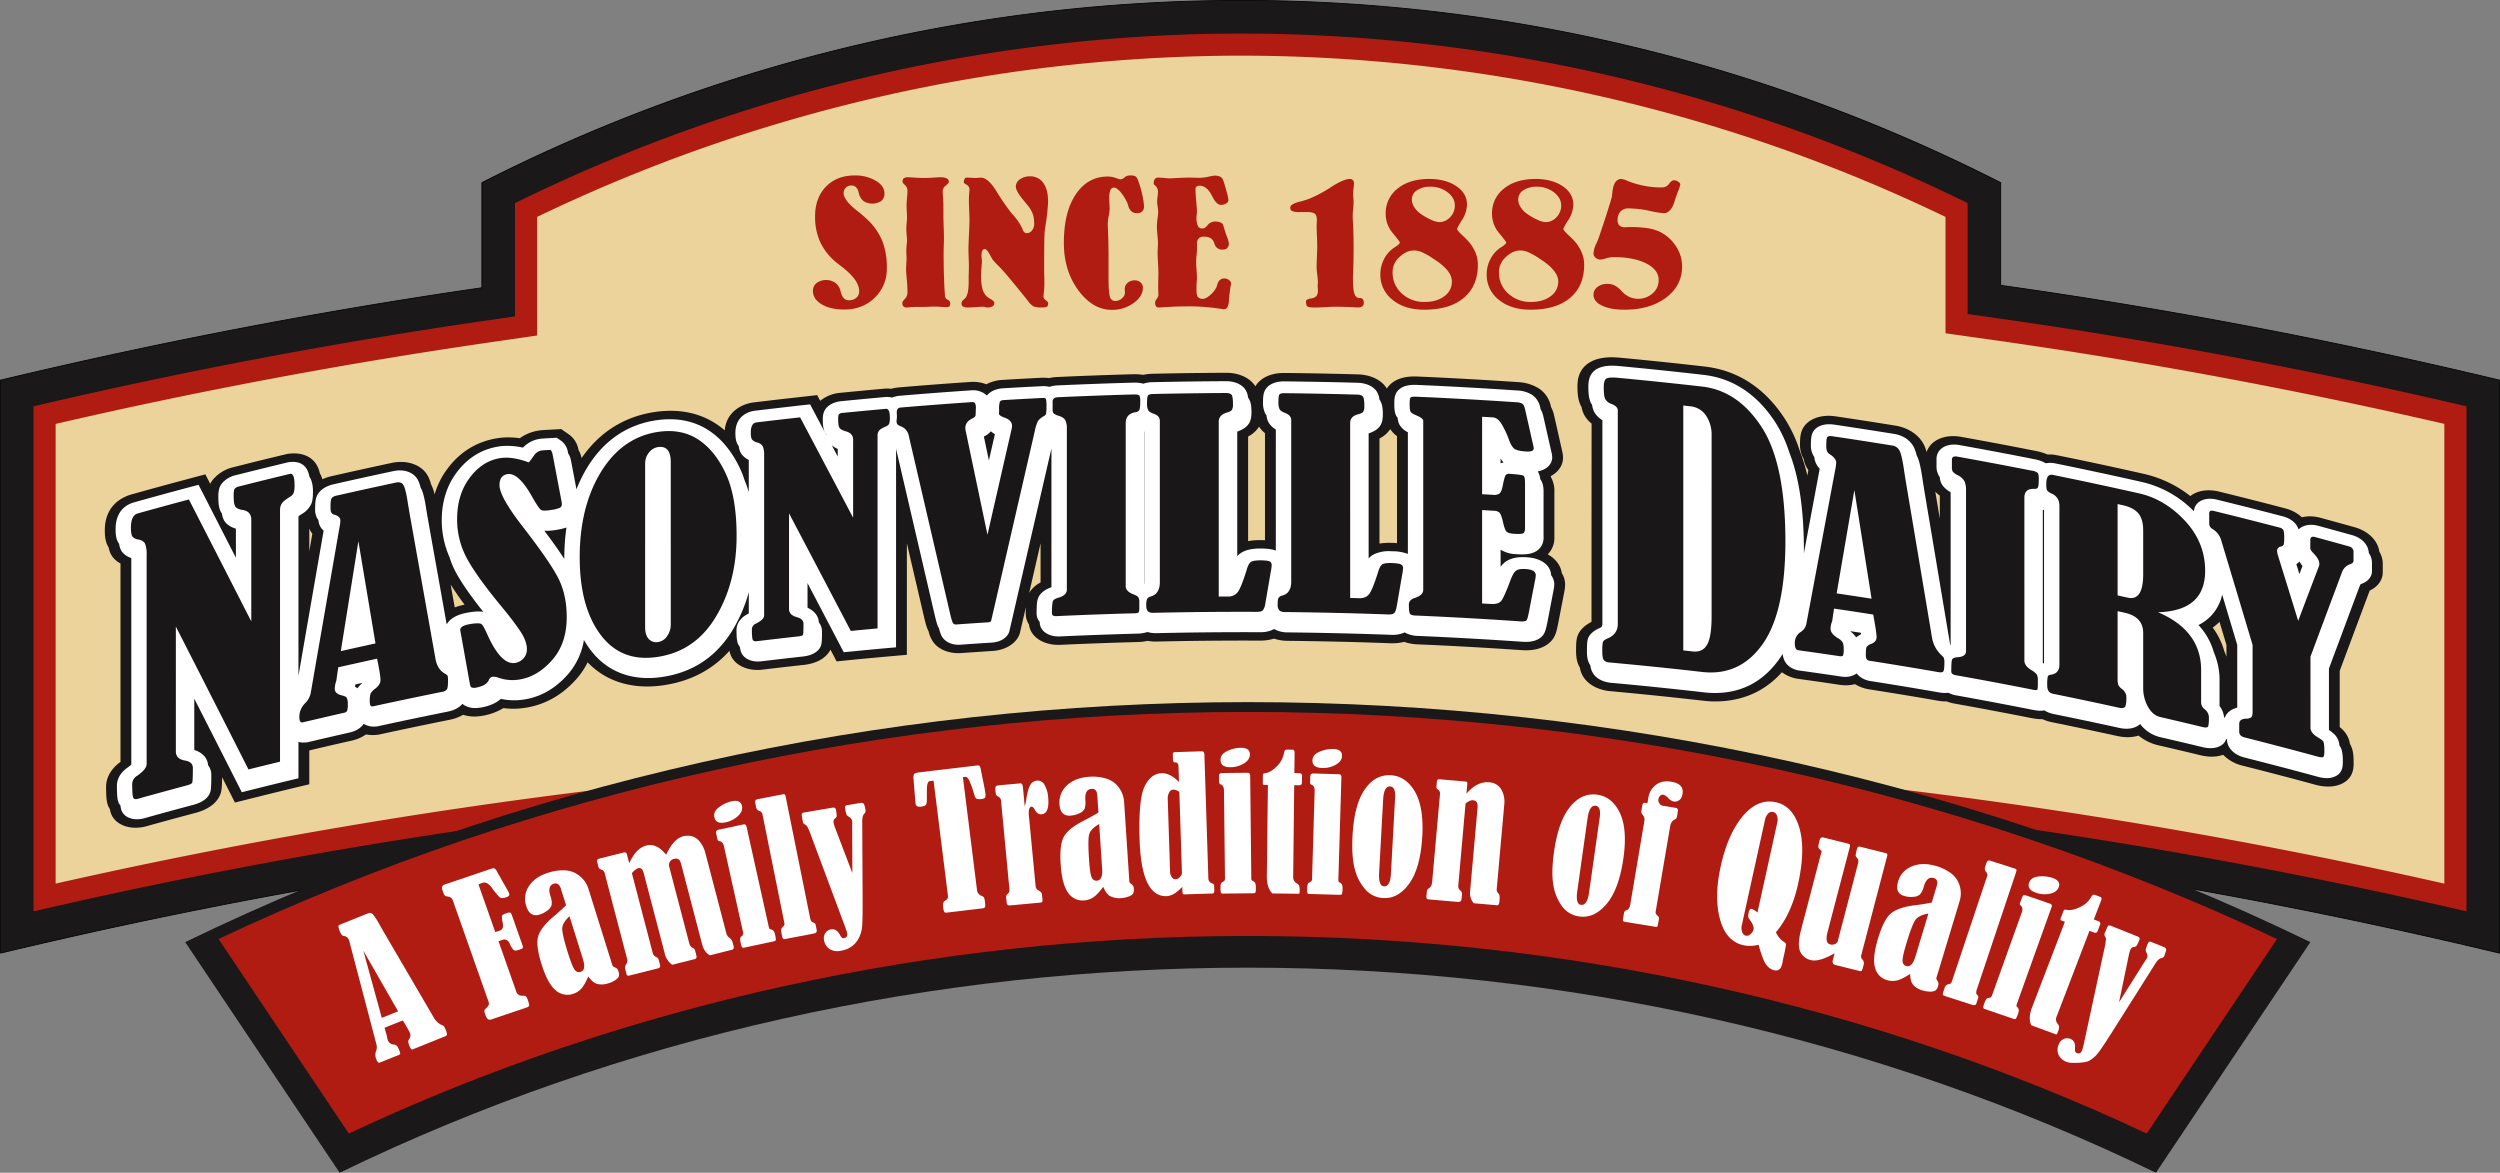 <?xml version="1.0" encoding="UTF-8"?> <svg xmlns="http://www.w3.org/2000/svg" width="1491.317" height="699.579" viewBox="0 0 1491.317 699.579"><rect x="0" y="0" width="1491.317" height="699.579" fill="#808080" stroke="none"/><g id="Group_355" data-name="Group 355" transform="translate(-178.555 -185.089)"><g id="Group_355-2" data-name="Group 355" transform="translate(178.815 185.348)"><path id="Path_4244" data-name="Path 4244" d="M1669.613,411.873Q1521.911,376.4,1372.02,355.3V294.057a998.223,998.223,0,0,0-906.01,0v62.689q-144.471,20.967-287.2,55.126v341.8a3195.352,3195.352,0,0,1,404.331-69.885,998.014,998.014,0,0,0,674.26-.854,3189.23,3189.23,0,0,1,412.207,70.739Z" transform="translate(-178.815 -185.348)" fill="#1a1818" stroke="#040505" stroke-width="0.519"></path><path id="Path_4245" data-name="Path 4245" d="M182.765,698.066V410.323c86.8-20.24,175.716-37.006,264.634-49.911l22.548-3.274V287.973a971.85,971.85,0,0,1,853.364,0v67.8l22.635,3.195c92.46,13.1,184.839,30.357,274.931,51.358V698.066a3236,3236,0,0,0-383.137-63.729l-6.009-.62-5.669,2.041a968.29,968.29,0,0,1-329.4,57.547A968.234,968.234,0,0,1,569.63,636.6l-5.669-2.027-6.022.64a3233.814,3233.814,0,0,0-375.174,62.856Z" transform="translate(-156.422 -162.958)" fill="#ebd39b"></path><path id="Path_4246" data-name="Path 4246" d="M1625.022,710.1a3225.747,3225.747,0,0,0-382.362-63.582h0l-4.482-.474-4.261,1.527a975.291,975.291,0,0,1-331.645,57.934h0a975.67,975.67,0,0,1-329.257-57.08h0l-4.248-1.52-4.521.467A3232.532,3232.532,0,0,0,189.838,710.1h0l-8.063,1.847V410.694l5.1-1.194c86.991-20.28,176.076-37.08,265.174-49.991h0l16.913-2.468V289.464l3.714-1.807a983.153,983.153,0,0,1,429.573-99.349h0A983.2,983.2,0,0,1,1331.8,287.657h0l3.715,1.807v66.19l16.959,2.394c92.646,13.145,185.226,30.411,275.5,51.452h0l5.109,1.194V711.948l-8.063-1.847ZM194.96,703.678h0Zm0-8.269a3244.946,3244.946,0,0,1,367.891-61.142h0l7.5-.793,7.1,2.541a962.237,962.237,0,0,0,324.816,56.314h0a961.988,961.988,0,0,0,327.17-57.16h0l7.082-2.574,7.53.781a3242.66,3242.66,0,0,1,375.833,62.035h0V421.177c-88.271-20.427-178.75-37.253-269.256-50.065h0l-28.3-3.994V297.707a970.265,970.265,0,0,0-420.083-96.2h0a970.258,970.258,0,0,0-420.09,96.2h0v70.739l-28.21,4.1c-87,12.631-173.982,28.957-258.985,48.631h0V695.409Z" transform="translate(-162.035 -168.571)" fill="#b01c12"></path></g><path id="Path_4247" data-name="Path 4247" d="M1370.919,528.854c-335.772-163.131-747.692-163.131-1083.426,0q-46.1-68.8-92.153-137.576c392.887-190.888,874.845-190.888,1267.718,0Q1416.983,460.053,1370.919,528.854Z" transform="translate(93.687 355.813)" fill="#1a1818"></path><path id="Path_4248" data-name="Path 4248" d="M1348.509,500.506c-163.852-77.161-348.9-117.882-536.218-117.882S439.872,423.345,276.034,500.506l-38.907-58.1-38.8-57.954C385.8,295.786,597.742,248.99,812.291,248.99s426.492,46.8,613.945,135.462l-38.807,57.954-38.92,58.1Z" transform="translate(110.609 360.787)" fill="#b01c12"></path><g id="Group_356" data-name="Group 356" transform="translate(380.393 631.15)"><path id="Path_4249" data-name="Path 4249" d="M247.495,331.1l-10.917,4.368,1.361,4.7a1.692,1.692,0,0,1,.12.474,10.118,10.118,0,0,0,.66,2.667,3.908,3.908,0,0,0,3.308,2.161,3.215,3.215,0,0,1,1.9.786,7.221,7.221,0,0,1,1.2,2.121,9.415,9.415,0,0,1,.814,2.481c-.013.34-.287.614-.76.814l-11.537,4.615c-.64.267-1.261-.354-1.894-1.834a6.64,6.64,0,0,1-.273-4.961,6.191,6.191,0,0,0,.32-3.9l-15.919-60.6a17.784,17.784,0,0,0-.734-2.374,3.628,3.628,0,0,0-3.021-1.894c-.733-.173-1.4-.913-1.961-2.248a13.252,13.252,0,0,1-1.12-3.4c0-.513.387-.907,1.12-1.2l16.726-6.716a2.409,2.409,0,0,1,2.821.734,40.026,40.026,0,0,1,4.168,6.536c.754,1.314,1.507,2.628,2.247,3.921l29.611,50.645a10.77,10.77,0,0,0,5.075,4.895,4.218,4.218,0,0,1,1.107.56,6.222,6.222,0,0,1,.967,1.861,9.287,9.287,0,0,1,.98,3.155c-.04.46-.407.813-1.061,1.087l-19.447,7.823c-.567.22-1.147-.26-1.667-1.494a14.516,14.516,0,0,1-1-3.015,3.848,3.848,0,0,1,.7-1.874,3.463,3.463,0,0,0,.38-3.335A79.625,79.625,0,0,0,247.495,331.1Zm-23.542-41.582,11,40.055,9.743-3.9Z" transform="translate(-209.041 -168.448)" fill="#fff"></path><path id="Path_4250" data-name="Path 4250" d="M252.012,306.469l10.644,30.2a3.475,3.475,0,0,0,3.721,2.314,3.334,3.334,0,0,1,1.961.367,5.384,5.384,0,0,1,1.167,2.2c.62,1.847.9,2.994.754,3.395-.133.433-.687.807-1.674,1.147l-20.427,6.909a2.678,2.678,0,0,1-2.487-.013A7.119,7.119,0,0,1,244.043,350a5.152,5.152,0,0,1-.467-2.094,3.538,3.538,0,0,1,1.107-1.514,6.164,6.164,0,0,0,1.561-2.068,3.2,3.2,0,0,0-.207-1.854l-21.2-60.115a3.735,3.735,0,0,0-1.187-1.834,5.626,5.626,0,0,0-2.528-.774c-.873-.113-1.54-.787-1.981-2.04-.06-.167-.3-.894-.74-2.2-.3-1.487.173-2.4,1.42-2.841l27.9-9.443a2.948,2.948,0,0,1,1.907-.154,4.62,4.62,0,0,1,1.527,1.961,8.189,8.189,0,0,0,.433.787l5.909,10.377a13.674,13.674,0,0,1,.82,1.721c.373,1.087-.14,1.833-1.6,2.327-1.9.634-3.214.66-3.995.027A40.706,40.706,0,0,1,248.4,275.1a11.606,11.606,0,0,0-3.248-3.261,3.821,3.821,0,0,0-3.175-.02,19.869,19.869,0,0,0-1.907.794l10.01,28.43,2.287-.767a3.025,3.025,0,0,0,2.174-1.767,7.463,7.463,0,0,0-.126-3.475,15.372,15.372,0,0,1-.387-3.541c.073-.56.974-1.127,2.708-1.728,1.174-.373,1.967-.513,2.308-.32a2.562,2.562,0,0,1,.914,1.394l6.356,18.026a2.413,2.413,0,0,1,.18,1.607c-.173.327-.894.707-2.174,1.114-1.554.547-2.621.58-3.221.173a11.336,11.336,0,0,1-2.381-3.842q-1.531-3.211-4.435-2.227Z" transform="translate(-156.478 -191.081)" fill="#fff"></path><path id="Path_4251" data-name="Path 4251" d="M250.2,284.011l-3.048-9.724c-.827-2.674-2.221-3.728-4.195-3.141q-4.011,1.211-2.107,7.3a12.521,12.521,0,0,1,.807,5.109,5.933,5.933,0,0,1-2.381,3.434,13.93,13.93,0,0,1-4.942,2.607q-5.742,1.741-7.876-5.122a13.411,13.411,0,0,1,1.687-12.018c2.474-3.708,6.422-6.4,11.771-7.976a27.646,27.646,0,0,1,10.037-1.267,14.786,14.786,0,0,1,8.45,3.4,15.864,15.864,0,0,1,5.162,7.656l14.379,45.9a5.179,5.179,0,0,0,1.841,1.107,2.948,2.948,0,0,1,1.587,1.954,6.322,6.322,0,0,1,.393,2.981,4.666,4.666,0,0,1-1.934,2.254,14.341,14.341,0,0,1-4.608,2.167,11.74,11.74,0,0,1-6.316.34c-1.874-.494-3.675-2.007-5.429-4.515-1.667,3.795-3.2,6.383-4.562,7.689a11.086,11.086,0,0,1-4.622,2.761,10.509,10.509,0,0,1-10.464-2.314q-4.712-4.061-8.256-15.452c-2.388-7.563-3.041-13.111-2-16.639s4.028-7.369,8.943-11.557Q247.22,286.986,250.2,284.011Zm2.047,6.549q-4.332,4.041-4.335,7.476-.01,3.452,3.428,14.472c1.694,5.4,3.048,8.71,4.021,9.977a3,3,0,0,0,3.475,1.267c2.3-.687,2.807-3.174,1.467-7.449Z" transform="translate(-114.366 -190.064)" fill="#fff"></path><path id="Path_4252" data-name="Path 4252" d="M273.374,271.436c2.954-6.4,6.382-10.083,10.224-11.051a10.619,10.619,0,0,1,5.1-.027,9.029,9.029,0,0,1,4.828,3.381,17,17,0,0,1,3.208,6.482l12.638,48.311a4.268,4.268,0,0,0,1.694,2.361,4.771,4.771,0,0,1,1.894,2.561l.647,2.441c.32,1.234-.04,1.987-1.021,2.221L299.5,331.4c-2.261-1.147-3.815-3.388-4.708-6.756l-12.558-48.031c-.607-2.361-1.948-3.281-3.995-2.76a3.736,3.736,0,0,0-2.981,4.828l12.044,46.07a3.782,3.782,0,0,0,2.054,2.3,2.274,2.274,0,0,1,1.261,1.367l.787,3.048c.346,1.247-.02,1.981-1.061,2.241l-13.338,3.348a11.072,11.072,0,0,1-4.469-6.8l-12.578-48.058c-.594-2.247-1.708-3.167-3.348-2.747a8.5,8.5,0,0,0-3.1,2.354c-.134.153-.314.34-.574.586l12.5,47.837a3.593,3.593,0,0,0,2.107,2.235,2.5,2.5,0,0,1,1.414,1.707l.74,2.774c.327,1.22-.067,1.954-1.167,2.247l-17.233,4.322a1.147,1.147,0,0,1-1.567-.9l-.88-3.381a4.235,4.235,0,0,1,.667-2.5,4.057,4.057,0,0,0,.707-2.681l-13.458-51.451a2.971,2.971,0,0,0-2.334-2.415,2.112,2.112,0,0,1-1.48-1.76l-.687-2.634c-.3-1.1.147-1.781,1.34-2.088l14.392-3.608a1.489,1.489,0,0,1,2.027,1.234l1.354,5.148c2.728-6.036,6.122-9.543,10.224-10.563C265.745,264.86,269.639,266.714,273.374,271.436Z" transform="translate(-77.851 -207.599)" fill="#fff"></path><path id="Path_4253" data-name="Path 4253" d="M253.153,257.183q5.212-1.1,6.082,2.814c.467,2.067-.32,4.054-2.328,5.969a15.41,15.41,0,0,1-7.469,3.815c-3.8.826-6.042-.2-6.649-3.042-.513-2.254.447-4.295,2.855-6.062A19.765,19.765,0,0,1,253.153,257.183Zm-8.563,22.474-.76-3.381c-.26-1.127.24-1.848,1.467-2.108l14.758-3.141c1.027-.227,1.687.233,1.934,1.381l13.131,59.154a5.821,5.821,0,0,0,.487,1.568,1.493,1.493,0,0,0,.967.493c1.194.254,1.987,1.214,2.347,2.834a14.8,14.8,0,0,1,.52,3.475c-.073.4-.513.687-1.354.867L260.2,344.6a.974.974,0,0,1-.974-.454,12.7,12.7,0,0,1-.82-2.814c-.4-1.881-.253-3.028.48-3.515a2.111,2.111,0,0,0,1.034-2.368l-11.391-51.292c-.427-1.987-1.367-3.047-2.781-3.181C245.15,280.925,244.75,280.491,244.59,279.657Z" transform="translate(-18.482 -225.284)" fill="#fff"></path><path id="Path_4254" data-name="Path 4254" d="M246.877,263.9l-.507-2.621c-.233-1.073.307-1.754,1.587-1.994l14.352-2.768a3.438,3.438,0,0,1,1.574-.113c.293.113.521.654.727,1.68l14.545,72.186c.321,1.567.974,2.454,1.994,2.674a1.745,1.745,0,0,1,1.327,1.554l.6,2.941c.2,1.087-.387,1.748-1.774,2.021l-17.033,3.281c-.96.2-1.541-.246-1.767-1.327l-.6-2.934a2.991,2.991,0,0,1,.9-2.955,2.961,2.961,0,0,0,.981-1.194,4.493,4.493,0,0,0-.113-1.727l-12.9-63.982a2.536,2.536,0,0,0-1.747-2.208A3.044,3.044,0,0,1,246.877,263.9Z" transform="translate(2.279 -228.639)" fill="#fff"></path><path id="Path_4255" data-name="Path 4255" d="M280.678,298.988l-.127-28.117c.02-.427.033-.747.02-.954a12.108,12.108,0,0,0-.027-2.081A4.069,4.069,0,0,0,278.4,265.3a2.669,2.669,0,0,1-1.254-1.381,20.47,20.47,0,0,1-.813-3.487c-.194-1.1.153-1.748,1.014-1.894l8.023-1.347a2.284,2.284,0,0,1,1.948.313c.393.36.754,1.42,1.067,3.2a5.558,5.558,0,0,1,.147,1.827,6.082,6.082,0,0,1-.867,1.174c-.747.793-1.127,2.421-1.1,4.882l.233,47c.033,8.176-.114,13.431-.347,15.819A18.478,18.478,0,0,1,284.406,338a13.855,13.855,0,0,1-4.308,4.875,15.514,15.514,0,0,1-6.4,2.487,8.95,8.95,0,0,1-6.7-1.1A7.7,7.7,0,0,1,263.786,339a5.547,5.547,0,0,1,.793-4.294,5.071,5.071,0,0,1,3.428-2.135c2.161-.353,3.968.814,5.375,3.5.647,1.3,1.414,1.894,2.248,1.754,1.6-.28,2.241-1.314,1.907-3.168-.107-.567-.76-2.461-1.954-5.649L256.143,276.88a45.759,45.759,0,0,0-2.134-5.175,3.378,3.378,0,0,0-1.714-1.721,2.035,2.035,0,0,1-1.187-1.768l-.493-2.914a2.768,2.768,0,0,1,.047-1.874,2.026,2.026,0,0,1,1.387-.593l16.406-2.795a3.387,3.387,0,0,1,1.794.053c.313.194.527.674.687,1.468a19.415,19.415,0,0,1,.38,3.355,1.71,1.71,0,0,1-.84,1.367,2.537,2.537,0,0,0-.947,2.828,17.773,17.773,0,0,0,.854,2.908Z" transform="translate(25.944 -224.247)" fill="#fff"></path><path id="Path_4256" data-name="Path 4256" d="M272.471,262.854l-2.134.24c-.687.087-1.2.66-1.5,1.767-.333,1.061-.433,3.9-.34,8.476.007,2.014-.173,3.3-.573,3.875s-1.32.913-2.714,1.107a4.367,4.367,0,0,1-2.681-.26,3.116,3.116,0,0,1-.86-2.087c-.067-.634-.154-1.26-.18-1.9l-.96-12.258a4.936,4.936,0,0,1,.313-2.854c.32-.493,1.234-.807,2.748-1.02l34.438-4.095c1.021-.14,1.648-.06,1.9.2a8.984,8.984,0,0,1,.887,2.961l2.147,10.671c.161.84.287,1.68.4,2.561a5.988,5.988,0,0,1-.047,2.421c-.173.606-.88.98-2.141,1.12a5.881,5.881,0,0,1-3.121-.16c-.5-.28-1.007-1.341-1.507-3.154a64.529,64.529,0,0,0-2.582-7.263q-1.27-2.8-2.581-2.621l-1.4.167,8.383,67.117a4.114,4.114,0,0,0,2.748,3.715,2.423,2.423,0,0,1,1.38.94,8.051,8.051,0,0,1,.647,2.721c.22,1.774.213,2.834-.027,3.168a3.019,3.019,0,0,1-1.874.667l-20.7,2.467a1.889,1.889,0,0,1-1.634-.313,7.384,7.384,0,0,1-.72-2.941c-.26-1.961.093-3.195,1.021-3.735a4.267,4.267,0,0,0,1.66-1.447,4.11,4.11,0,0,0,.114-2.115Z" transform="translate(82.582 -243.233)" fill="#fff"></path><path id="Path_4257" data-name="Path 4257" d="M285.352,270.627a28.662,28.662,0,0,0,.953-4.542c.754-4.641,1.647-7.6,2.694-8.856a5.144,5.144,0,0,1,3.628-2.081,4.623,4.623,0,0,1,4.542,2.588,17.714,17.714,0,0,1,2.154,7.369q.91,9.683-3.981,10.15c-1.627.154-2.974-.8-4.075-2.847-.654-1.181-1.26-1.74-1.821-1.7-1.414.147-1.954,1.941-1.627,5.4L291.827,318a3.2,3.2,0,0,0,1.914,2.788,3.084,3.084,0,0,1,1.921,2.734l.24,2.347a3.314,3.314,0,0,1-.113,1.634c-.16.246-.647.407-1.447.467l-17.753,1.641c-1.227.113-1.914-.494-2.041-1.8l-.267-2.854a2.037,2.037,0,0,1,.627-2.028,2.87,2.87,0,0,0,1.314-2.888l-5.015-52.785a2.9,2.9,0,0,0-1.387-2.454,3.661,3.661,0,0,1-1.514-1.114,9.723,9.723,0,0,1-.434-2.694c-.147-1.26-.04-2.048.247-2.361a2.346,2.346,0,0,1,1.634-.66l12.718-1.154a1.377,1.377,0,0,1,1.294.433,7.412,7.412,0,0,1,.567,2.621Z" transform="translate(124.101 -235.567)" fill="#fff"></path><path id="Path_4258" data-name="Path 4258" d="M296.808,276.186l-.674-10.143c-.193-2.788-1.3-4.128-3.334-3.982-2.815.147-4.069,2.374-3.808,6.609a12.9,12.9,0,0,1-.387,5.142,6.077,6.077,0,0,1-3.128,2.814,14.464,14.464,0,0,1-5.422,1.414c-4.008.246-6.162-2.021-6.482-6.769a13.589,13.589,0,0,1,4.508-11.318c3.281-3.041,7.736-4.741,13.325-5.1a27.138,27.138,0,0,1,10.05,1.074,14.327,14.327,0,0,1,7.423,5.2,15.779,15.779,0,0,1,3.234,8.6l3.154,47.917c.074.247.587.74,1.514,1.487a2.9,2.9,0,0,1,1.1,2.281,5.893,5.893,0,0,1-.333,3,4.878,4.878,0,0,1-2.387,1.754,15.536,15.536,0,0,1-5.009,1.068,11.988,11.988,0,0,1-6.236-1.134c-1.7-.887-3.088-2.761-4.2-5.615-2.527,3.334-4.615,5.5-6.262,6.463A11.208,11.208,0,0,1,288.3,328.6a10.411,10.411,0,0,1-9.623-4.628c-2.408-3.334-3.895-8.976-4.388-16.892-.521-7.89.14-13.451,1.98-16.639s5.649-6.269,11.431-9.23C291.373,279.354,294.394,277.66,296.808,276.186Zm.447,6.856c-3.455,1.961-5.442,4.068-6,6.289s-.554,7.169-.047,14.832c.354,5.635.867,9.164,1.541,10.617a3,3,0,0,0,3.074,2.067c2.415-.166,3.488-2.481,3.195-6.956Z" transform="translate(156.6 -237.545)" fill="#fff"></path><path id="Path_4259" data-name="Path 4259" d="M304.311,270.794l-.287-9.217c-.053-1.54-.64-2.361-1.787-2.441a1.314,1.314,0,0,1-1.187-.447,3.828,3.828,0,0,1-.347-1.814l-.073-2.054a2.415,2.415,0,0,1,.26-1.507,2.311,2.311,0,0,1,1.434-.313l15.092-.487c.854-.026,1.394.114,1.641.414a4.265,4.265,0,0,1,.427,2.148l2.347,73.173A3.077,3.077,0,0,0,324.1,331.3a1.5,1.5,0,0,1,1.187,1.58l.093,2.688c.034,1.147-.393,1.747-1.313,1.774l-16.513.52c-.533,0-.847-.093-.973-.32a11.228,11.228,0,0,1-.274-2.808c-.007-.333-.007-.787,0-1.413-3.294,3.648-6.442,5.495-9.41,5.608q-15,.45-16.079-33.612c-.513-16.12.48-26.756,2.975-31.845q3.751-7.7,10.177-7.9C297.248,265.471,300.7,267.206,304.311,270.794Zm.206,5.935a6.931,6.931,0,0,0-3.607-1.367,2.846,2.846,0,0,0-2.468,1.734,7.1,7.1,0,0,0-.847,3.734l1.4,43.456a5.668,5.668,0,0,0,1.02,3.294,2.543,2.543,0,0,0,2.288,1.253,3.653,3.653,0,0,0,2.541-1.307,3.466,3.466,0,0,0,1.227-2.381Z" transform="translate(197.148 -250.405)" fill="#fff"></path><path id="Path_4260" data-name="Path 4260" d="M287.844,272.51l-.033-3.495c-.026-1.153.594-1.74,1.854-1.754l15.1-.146c1.074-.007,1.594.547,1.661,1.707l.667,60.555a6.107,6.107,0,0,0,.147,1.647,1.641,1.641,0,0,0,.854.66q1.681.73,1.7,3.234a12.157,12.157,0,0,1-.193,3.488c-.154.4-.654.587-1.5.587l-18.3.194a1,1,0,0,1-.874-.647,12.338,12.338,0,0,1-.214-2.921c-.006-1.894.38-2.995,1.181-3.321a2.079,2.079,0,0,0,1.494-2.107l-.594-52.5c-.033-2.054-.72-3.268-2.081-3.675C288.144,273.856,287.864,273.343,287.844,272.51ZM300.835,252.2c3.574-.04,5.388,1.273,5.408,3.941q.05,3.151-3.515,5.4a15.186,15.186,0,0,1-8.083,2.248c-3.915.053-5.889-1.387-5.909-4.295-.027-2.307,1.321-4.1,4.041-5.362A19.626,19.626,0,0,1,300.835,252.2Z" transform="translate(237.503 -252.195)" fill="#fff"></path><path id="Path_4261" data-name="Path 4261" d="M294.771,273.427l-1.814-.02a1.516,1.516,0,0,1-1.04-.24c-.133-.133-.187-.514-.187-1.16l.04-3.795a3.393,3.393,0,0,1,.207-1.374,2.109,2.109,0,0,1,1.26-.433c2.294-.347,4.595-1.741,6.922-4.142a15,15,0,0,0,4.222-7.756,3.57,3.57,0,0,1,.6-1.807,2.242,2.242,0,0,1,1.44-.34l3.081.047c.807.02,1.2.64,1.2,1.847l-.14,12.131,2.914.04a1.5,1.5,0,0,1,1.654,1.754l-.053,3.768c0,1.134-.547,1.708-1.647,1.681l-2.968-.033-.6,54.559a4.177,4.177,0,0,0,2.16,4.008,2.9,2.9,0,0,1,1.408,1.447,9.182,9.182,0,0,1,.28,3.061c0,.914-.041,1.407-.173,1.521a2.337,2.337,0,0,1-1.154.153l-14.958-.18c-2.228-2.268-3.348-5.682-3.288-10.19Z" transform="translate(259.727 -251.259)" fill="#fff"></path><path id="Path_4262" data-name="Path 4262" d="M297.461,272.077l.094-3.468c.046-1.16.686-1.708,1.954-1.687l15.079.453c1.06.013,1.594.607,1.554,1.774l-1.8,60.528a4.652,4.652,0,0,0,.094,1.634,1.424,1.424,0,0,0,.807.707c1.087.52,1.634,1.627,1.588,3.308a14.344,14.344,0,0,1-.347,3.468c-.167.38-.667.561-1.527.52l-18.3-.52a1,1,0,0,1-.847-.66,14.665,14.665,0,0,1-.094-2.948c.074-1.881.494-2.975,1.328-3.275a2.113,2.113,0,0,0,1.581-2.061l1.554-52.458c.067-2.048-.54-3.308-1.9-3.762C297.708,273.443,297.415,272.923,297.461,272.077Zm13.831-19.767c3.555.107,5.3,1.488,5.2,4.155-.02,2.1-1.267,3.828-3.708,5.222a15.036,15.036,0,0,1-8.136,1.961c-3.934-.12-5.842-1.641-5.789-4.535.1-2.314,1.514-4.041,4.308-5.208A20.052,20.052,0,0,1,311.292,252.309Z" transform="translate(282.206 -251.588)" fill="#fff"></path><path id="Path_4263" data-name="Path 4263" d="M322.647,254.672q8.883.46,14.365,9.637c3.615,6.122,5.135,15,4.5,26.643q-1.08,18.836-7.656,28.15c-4.375,6.209-9.611,9.156-15.579,8.843a14.973,14.973,0,0,1-10.59-4.982,28.809,28.809,0,0,1-6.409-12.164q-2.071-7.483-1.367-20.26,1-18.246,7.216-27.3C311.263,257.193,316.458,254.351,322.647,254.672Zm2.641,13.385c.267-4.348-.74-6.6-3-6.7-2.448-.147-3.841,2.461-4.128,7.79l-2.408,43.689c-.287,5.282.667,8.016,2.908,8.116,2.481.14,3.888-2.434,4.155-7.729Z" transform="translate(305.09 -238.291)" fill="#fff"></path><path id="Path_4264" data-name="Path 4264" d="M330.245,263.6c4.222-4.915,8.737-7.2,13.532-6.782a8.864,8.864,0,0,1,7.23,4.195,14.726,14.726,0,0,1,1.8,9.1l-4.481,50.264a3.014,3.014,0,0,0,.927,2.668c.687.54.934,1.854.74,3.894-.107,1.587-.307,2.548-.607,2.834a1.715,1.715,0,0,1-1.514.34l-13.245-1.127a9.178,9.178,0,0,1-2.2-7.209l4.462-49.891c.24-2.741-.647-4.181-2.688-4.355-1.294-.113-2.8.54-4.481,1.954l-4.342,48.931a3.205,3.205,0,0,0,1.374,3.054,2.588,2.588,0,0,1,.794,2.414l-.253,2.681c-.1,1.18-.934,1.714-2.488,1.594l-16.733-1.448c-.793-.073-1.34-.26-1.507-.52a3.437,3.437,0,0,1-.14-1.994l.18-1.934a2.44,2.44,0,0,1,1.027-2.094,4.278,4.278,0,0,0,1.594-1.554,11.381,11.381,0,0,0,.66-3.421l4.582-51.311a2.817,2.817,0,0,0-1.367-2.815,1.716,1.716,0,0,1-.733-1.76l.213-2.768c.1-1.1.607-1.587,1.467-1.52l15.393,1.313c.66.06,1.047.207,1.194.434.173.207.173.647.113,1.334Z" transform="translate(342.687 -236.224)" fill="#fff"></path><path id="Path_4265" data-name="Path 4265" d="M344.377,256.527c5.835.8,10.364,4.388,13.465,10.784q4.622,9.593,2.187,26.916c-1.747,12.451-5.122,21.594-10.017,27.43S339.675,330,333.706,329.18a15.111,15.111,0,0,1-10.131-5.835A28.726,28.726,0,0,1,318.26,310.7c-.953-5.082-.813-11.871.374-20.307q2.6-18.117,9.537-26.589Q335.114,255.26,344.377,256.527Zm1.5,13.559c.587-4.315-.207-6.643-2.454-6.936-2.468-.341-4.041,2.147-4.809,7.429L332.505,313.9c-.773,5.275-.033,8.049,2.188,8.343,2.461.34,4.082-2.1,4.808-7.356Z" transform="translate(406.571 -228.543)" fill="#fff"></path><path id="Path_4266" data-name="Path 4266" d="M338.537,268.258l.56-3.328a11.939,11.939,0,0,1,4.409-7.562c2.407-1.907,5.495-2.561,9.3-1.941q7.7,1.25,6.7,7.256c-.347,1.9-1.047,3.208-2.14,3.835a4.648,4.648,0,0,1-3.028.747,6.917,6.917,0,0,1-3.421-2.16,6.773,6.773,0,0,0-2.841-1.96,2.176,2.176,0,0,0-1.921.653,3.284,3.284,0,0,0-1.027,1.907,3.41,3.41,0,0,0,.6,2.661,2.9,2.9,0,0,0,1.781,1.354l7.917,1.287c1.053.193,1.487.86,1.307,2.027l-.533,3.061a2.364,2.364,0,0,1-1.434,1.92c-1.407.62-2.294,2.007-2.674,4.181l-8.656,50.925c-.114.72.307,1.48,1.253,2.3a1.891,1.891,0,0,1,.734,1.074,10.081,10.081,0,0,1-.24,2.187,25.006,25.006,0,0,1-.614,2.975c-.14.307-.52.407-1.181.307l-18.433-3c-.807-.114-1.14-.674-.967-1.6l.587-3.488a1.978,1.978,0,0,1,1.434-1.794c1.18-.254,1.934-1.407,2.314-3.408l8.437-49.978a4.079,4.079,0,0,0-1.094-3.588,2.735,2.735,0,0,1-.687-2.447l.513-3.088c.18-1.16.707-1.7,1.507-1.561Z" transform="translate(442.334 -235.159)" fill="#fff"></path><path id="Path_4267" data-name="Path 4267" d="M357.076,342.4a18.689,18.689,0,0,1-8.843.36q-10.514-2.251-14.145-15.479-3.631-13.285.42-31.651,4.172-19.047,13.065-29.784c5.936-7.129,12.491-9.964,19.747-8.436,6.783,1.44,11.438,6.462,14.032,15.085s2.354,19.833-.687,33.632q-3.961,17.966-13.211,28.837a13.112,13.112,0,0,0,4.8,5.8c.754.48,1.147.96,1.2,1.433a61.782,61.782,0,0,1-1.354,7.043c-.353,1.614-.553,2.641-.607,3.054a12.537,12.537,0,0,1-.307,1.487c-.667,3.135-2.3,4.435-4.888,3.868a8.372,8.372,0,0,1-4.368-2.974C360.444,352.965,358.843,348.878,357.076,342.4Zm-.647-19.22,11.818-53.666a6.747,6.747,0,0,0-.207-4.128,3.162,3.162,0,0,0-2.274-2.161,3.106,3.106,0,0,0-3.068,1.073,7.913,7.913,0,0,0-1.787,3.682L347.1,330.738a6.878,6.878,0,0,0,.213,4.095,2.945,2.945,0,0,0,2.127,2.188,3.17,3.17,0,0,0,2.915-.974,5.368,5.368,0,0,0,1.713-2.628c.34-1.58-.513-3.708-2.594-6.369a3.25,3.25,0,0,1-.474-2.774l.22-1.414c.346-1.4.953-1.994,1.874-1.821A14.446,14.446,0,0,1,356.429,323.175Z" transform="translate(490.112 -224.933)" fill="#fff"></path><path id="Path_4268" data-name="Path 4268" d="M353.29,268.316c-.361-.313-.607-.52-.794-.674a3.289,3.289,0,0,1-1.167-1.48,5.578,5.578,0,0,1,.287-2.287,13.886,13.886,0,0,0,.34-1.561,3.606,3.606,0,0,1,.934-1.894,2.283,2.283,0,0,1,1.834-.054L369,263.921c.68.2,1.081.414,1.18.707a5.018,5.018,0,0,1-.233,1.781L356.8,316.633c-1.147,4.4-.64,6.882,1.547,7.416a4.273,4.273,0,0,0,4.388-1.414l12.318-47.177a3.36,3.36,0,0,0-.861-3.248,2.1,2.1,0,0,1-.653-1.334,29.06,29.06,0,0,1,.86-4.008,1.414,1.414,0,0,1,1.954-1.081l15.012,3.755c.607.16.993.367,1.067.607a4.074,4.074,0,0,1-.22,1.688l-15.265,58.447a2.5,2.5,0,0,0,.607,2.661,3.4,3.4,0,0,1,.707,3.462,15.464,15.464,0,0,1-1.087,3.408c-.214.22-.747.24-1.588.013l-13.918-3.468a2.39,2.39,0,0,1-1.681-1.013,3.63,3.63,0,0,1,.087-2.441l.333-1.254c.353-1.38.547-2.167.547-2.334-6.1,3.568-10.831,4.9-14.165,4.068a9.169,9.169,0,0,1-6.269-5c-1.26-2.607-1.1-6.956.474-13.085Z" transform="translate(531.552 -206.733)" fill="#fff"></path><path id="Path_4269" data-name="Path 4269" d="M380.772,285.551l2.947-9.73q1.211-4.051-1.734-4.9c-2.7-.786-4.648.867-5.889,4.942a12.583,12.583,0,0,1-2.174,4.688,6.015,6.015,0,0,1-3.935,1.561,13.48,13.48,0,0,1-5.589-.5c-3.848-1.08-5.062-3.935-3.695-8.522a13.69,13.69,0,0,1,8.2-9.1c4.175-1.754,8.91-1.861,14.312-.3a27.473,27.473,0,0,1,9.076,4.4,14.19,14.19,0,0,1,5.142,7.4,15.442,15.442,0,0,1,0,9.163L383.5,330.72a5.786,5.786,0,0,0,.9,1.914,2.859,2.859,0,0,1,.233,2.474,6.017,6.017,0,0,1-1.367,2.715,4.781,4.781,0,0,1-2.868.827,14.927,14.927,0,0,1-5.056-.679,11.729,11.729,0,0,1-5.488-3.148c-1.26-1.42-1.907-3.648-1.921-6.7-3.575,2.281-6.289,3.595-8.163,3.955a11.576,11.576,0,0,1-5.442-.2,10.3,10.3,0,0,1-7.409-7.589c-1.08-3.955-.433-9.737,1.841-17.34s4.842-12.584,7.716-14.952,7.523-3.981,14-4.815C374.583,286.7,377.99,286.131,380.772,285.551Zm-1.988,6.563c-3.942.693-6.543,2-7.816,3.895-1.327,1.921-3.068,6.536-5.3,13.918-1.64,5.422-2.421,8.9-2.26,10.5a2.922,2.922,0,0,0,2.141,2.961c2.307.667,4.141-1.153,5.448-5.461Z" transform="translate(569.707 -193.211)" fill="#fff"></path><path id="Path_4270" data-name="Path 4270" d="M377.833,265.941l.847-2.481c.34-1.081,1.154-1.434,2.421-.994l13.878,4.435a3.448,3.448,0,0,1,1.414.7c.213.193.133.8-.186,1.827L372.8,339.313c-.506,1.547-.387,2.634.394,3.268a1.712,1.712,0,0,1,.38,2.014l-.974,2.847c-.306,1.041-1.133,1.341-2.527.914l-16.493-5.309c-.927-.28-1.227-.967-.887-1.988l.953-2.848a3.051,3.051,0,0,1,2.274-2.161,2.76,2.76,0,0,0,1.428-.567,3.869,3.869,0,0,0,.767-1.554l20.768-61.989a2.461,2.461,0,0,0-.447-2.748A3.1,3.1,0,0,1,377.833,265.941Z" transform="translate(604.544 -195.014)" fill="#fff"></path><path id="Path_4271" data-name="Path 4271" d="M378.186,279.4l1.227-3.268c.347-1.127,1.134-1.447,2.321-1.041L395.972,280a1.444,1.444,0,0,1,.934,2.147L376.432,339.28a5.906,5.906,0,0,0-.427,1.6,1.528,1.528,0,0,0,.554.921c.893.813,1.027,2.021.48,3.628a13.34,13.34,0,0,1-1.414,3.188c-.267.307-.774.333-1.574.04l-17.319-5.936a.918.918,0,0,1-.561-.88,12.544,12.544,0,0,1,.8-2.828c.654-1.787,1.414-2.708,2.267-2.748a2.117,2.117,0,0,0,2.148-1.48l17.773-49.531c.694-1.921.454-3.3-.674-4.142C377.972,280.753,377.926,280.179,378.186,279.4ZM397.5,264.653c3.395,1.187,4.622,3,3.708,5.529q-1.1,2.981-5.2,3.888a15.419,15.419,0,0,1-8.39-.594c-3.681-1.254-5.015-3.268-4.068-6.022.8-2.181,2.7-3.408,5.729-3.668A19.981,19.981,0,0,1,397.5,264.653Z" transform="translate(625.038 -187.012)" fill="#fff"></path><path id="Path_4272" data-name="Path 4272" d="M381.285,281.488l-1.747-.654a1.71,1.71,0,0,1-.887-.547,2.063,2.063,0,0,1,.233-1.147l1.374-3.554a2.714,2.714,0,0,1,.693-1.227,2.147,2.147,0,0,1,1.334,0c2.267.434,4.908-.127,7.923-1.587a14.728,14.728,0,0,0,6.655-5.876,3.787,3.787,0,0,1,1.214-1.494,2.332,2.332,0,0,1,1.487.167l2.848,1.087c.774.267.947.993.487,2.141l-4.342,11.3,2.754,1.054a1.452,1.452,0,0,1,.907,2.187l-1.354,3.555a1.5,1.5,0,0,1-2.167,1l-2.734-1L376.39,337.961a4.094,4.094,0,0,0,.654,4.5,2.88,2.88,0,0,1,.794,1.827,8.921,8.921,0,0,1-.781,2.974c-.32.861-.554,1.3-.707,1.374a2.4,2.4,0,0,1-1.134-.26l-14-5.156q-1.991-4.311.48-10.677Z" transform="translate(648.635 -177.683)" fill="#fff"></path><path id="Path_4273" data-name="Path 4273" d="M399.507,313.906,414.593,290a6.816,6.816,0,0,0,.547-.827,8.759,8.759,0,0,0,1.094-1.767,3.863,3.863,0,0,0-.454-3.261,2.745,2.745,0,0,1-.307-1.814,20.354,20.354,0,0,1,1.207-3.4c.453-1.041,1.067-1.388,1.895-1.054l7.509,3.021c.861.32,1.354.754,1.48,1.261.16.513-.106,1.614-.813,3.254a2.411,2.411,0,0,1-2.221,2.187c-1.081.294-2.3,1.474-3.581,3.575L395.7,331.145c-4.4,6.949-7.343,11.377-8.87,13.245a17.621,17.621,0,0,1-5.322,4.515c-2.02,1.154-10.67,1.627-13.038.674a8.753,8.753,0,0,1-5.1-4.4,7.777,7.777,0,0,1,.16-6.122,5.543,5.543,0,0,1,3-3.241,5.03,5.03,0,0,1,4.048-.027c2.047.827,2.935,2.708,2.648,5.729-.114,1.461.2,2.347.98,2.674,1.507.607,2.594.046,3.321-1.694a55.546,55.546,0,0,0,1.4-5.815l11.738-54.293a40.718,40.718,0,0,0,.967-5.5,3.064,3.064,0,0,0-.527-2.328,2.028,2.028,0,0,1-.013-2.134l1.141-2.707c.373-.94.747-1.447,1.047-1.581a2.147,2.147,0,0,1,1.494.207l15.439,6.176c.827.327,1.307.633,1.461.947a2.087,2.087,0,0,1-.187,1.607A17.722,17.722,0,0,1,410,280.141a1.908,1.908,0,0,1-1.48.727,2.636,2.636,0,0,0-2.328,1.908,17.875,17.875,0,0,0-.82,2.887Z" transform="translate(662.718 -162.098)" fill="#fff"></path></g><g id="Group_357" data-name="Group 357" transform="translate(241.07 398.223)"><path id="Path_4274" data-name="Path 4274" d="M208.824,497.78c-7.956.807-14.752-2.514-16.939-8.283a12.951,12.951,0,0,1-.667-2.655,10.364,10.364,0,0,1-1.18-2.267c-.707-1.914-1.107-4.341-1.107-11.1,0-5.615,3.041-10.857,8.583-14.852V340.27a14.444,14.444,0,0,1-4.675-3.895,13.011,13.011,0,0,1-2.361-5.655c-1.62-2.481-2.327-5.6-2.327-10.19,0-14.785,10.124-19.854,16.173-21.528q15.275-4.3,30.644-8.39c2.574-.7,5.162-1.374,7.736-2.074,1.807-.48,3.621-.954,5.442-1.434.641,1.287,1.32,2.568,1.967,3.848.307.6.62,1.207.921,1.807a14.776,14.776,0,0,1,1.474-2.341,22.505,22.505,0,0,1,12.458-7.616c10.3-2.621,20.554-5.135,30.811-7.609.26-.053.533-.113.794-.187l.653-.16c.214-.027.447-.033.647-.06.327-.02.66-.053.974-.08,9.337-.82,15.852,3.561,17.573,11.724a15.254,15.254,0,0,1,1.521,3.595,27.506,27.506,0,0,1,5.4-1.821c12-2.734,23.9-5.355,35.8-7.9a25.468,25.468,0,0,1,3.628-.533c8.056-.627,15,2.561,18.12,8.3a22.507,22.507,0,0,1,1.874,4.975.205.205,0,0,0,.053.1,22.778,22.778,0,0,1,2.067,5.929,47.349,47.349,0,0,1,7.276-14.785c7.316-10.09,17.046-16.333,28.917-18.533a41.319,41.319,0,0,1,4.782-.614,48.375,48.375,0,0,1,9.864.4,25.907,25.907,0,0,1,10.717-4.481,37.707,37.707,0,0,1,4.055-.42c.907-.054,2.161-.14,3.721-.207,1.227-.067,2.428-.14,3.641-.207.874-.033,1.727-.08,2.581-.133.627.44,1.247.874,1.847,1.294.88.614,1.754,1.22,2.627,1.834a14.219,14.219,0,0,1,5.849,9.39,15.945,15.945,0,0,1,1.807,4.768c10.757-15.539,25.5-24.822,43.916-27.517,2.007-.294,4.008-.487,5.935-.587,11.477-.6,21.668,1.967,30.331,7.656a50.467,50.467,0,0,1,5.208,3.922c.934-10.8,9.8-15.766,17.486-16.706,8.643-1.034,17.353-2.047,26.043-3.008,2.287-.267,4.555-.507,6.842-.767,1.587-.18,3.181-.353,4.782-.54l1.78,3.4a21.924,21.924,0,0,1,12.124-4.788c8.743-.86,17.433-1.674,26.123-2.461.254-.027.5-.04.747-.067a2.167,2.167,0,0,0,.361-.02h.38q.33.02.66.02a18.773,18.773,0,0,1,2.074.134,23.324,23.324,0,0,1,4.381-.814c13.785-1.174,28.263-2.288,43.022-3.275a.387.387,0,0,0,.173-.033c.153,0,.287,0,.44-.007a21.977,21.977,0,0,1,8.616,1.447,23.358,23.358,0,0,1,9.463-2.6c7.936-.474,15.719-.907,23.522-1.3h.14c.106,0,.22-.014.34-.014a27.9,27.9,0,0,1,4.008.207,27.061,27.061,0,0,1,4.7-.627c15.259-.7,30.518-1.254,45.27-1.661h.76a29.637,29.637,0,0,1,5.315.374,29.833,29.833,0,0,1,5.762-.654c14.271-.327,28.957-.527,43.542-.587,6.9-.02,12.885,2.294,16.379,6.329a11.724,11.724,0,0,1,1.321,1.747c.14-.22.266-.44.4-.647,1.427-2.168,5.969-7.356,16.86-7.316,13.871.133,28.61.413,43.849.847,6.749.173,12.578,2.614,16.019,6.656a12.352,12.352,0,0,1,1.281,1.774,12.063,12.063,0,0,1,1.66-2.081c2.268-2.367,6.789-5.242,15.206-5.108.333.007.687.007,1.034.014,20.067.867,40.374,1.994,60.522,3.368a25.6,25.6,0,0,1,12.6,3.975,16.814,16.814,0,0,1,6.836,10.444c.02.127.066.28.094.42a17.742,17.742,0,0,1,1.754,4.721q2.43,10.6,4.8,21.234a18.636,18.636,0,0,1,.607,4.3c0,4.555-2.795,8.55-7.37,10.984.033.153.047.307.08.467a16.862,16.862,0,0,1,2.121,8.963v26.936a13.844,13.844,0,0,1-3.962,10.284c5.082,2.808,7.81,7.016,8.377,11.191a12.94,12.94,0,0,1,1.994,6.769,24.863,24.863,0,0,1-.547,4.655q-1.73,9.023-3.488,18.047c-.947,4.988-1.661,7.322-2.881,9.27-3.148,4.869-9.4,7.5-17.173,7.3-.48-.014-1-.04-1.541-.067-21.7-1.487-42.7-2.661-62.6-3.481a27.872,27.872,0,0,1-7.8-1.467,28.655,28.655,0,0,1-7.369.82h-.76c-20.021-.754-40.755-1.227-61.662-1.461a25.774,25.774,0,0,1-7.843-1.3,28.117,28.117,0,0,1-8.3,1.18c-2.707-.007-5.408-.013-8.123-.027-18.606,0-36.68.207-53.686.6a27.075,27.075,0,0,1-5.315-.426,30.62,30.62,0,0,1-6.176.713c-15.639.414-31.017.98-45.756,1.661-.267,0-.533.013-.787.02-9.737.173-17.213-4.975-18.013-12.164a11.506,11.506,0,0,1-1.941-6.349c0-1.52.033-2.807.08-3.928-.647,2.781-1.28,5.568-1.934,8.343-.38,1.621-.747,3.241-1.12,4.868-.133.547-.267,1.087-.38,1.641-1.027,4.955-6.709,10.657-16.7,11.244-6.143.38-12.4.813-18.667,1.247-.073.006-.133.02-.193.02-.153.006-.313.013-.46.013-7,.187-12.811-2.361-15.946-6.829a18.445,18.445,0,0,1-2.634-6.229c-.94-1.72-1.681-4.035-2.708-8.5q-5.142-22.028-10.244-44.009V394.75c-1.981.174-4,.34-5.982.527-2.841.247-5.682.494-8.5.754-4.935.46-9.857.9-14.792,1.374-.374.04-.747.08-1.12.107-2.241.227-4.488.447-6.743.674-1.6.16-3.181.32-4.775.486-.58-1.134-1.167-2.254-1.76-3.394-.634-1.2-1.274-2.4-1.9-3.6-1.194,2.421-5.075,7.9-15.939,9.083q-12.354,1.351-24.729,2.841c-.2.027-.387.047-.573.066-.394.02-.76.06-1.161.087-8.1.36-14.9-3.221-17.133-8.9a13.774,13.774,0,0,1-.707-2.527c-10.124,11.364-23.355,18.24-39.481,20.594-2.068.313-4.168.514-6.216.627-11.271.607-26.636-1.541-38.914-14.319a44.348,44.348,0,0,1-6.409,9.617c-8.209,9.43-18.16,15.259-29.6,17.313a52.8,52.8,0,0,1-5.375.66,46.128,46.128,0,0,1-8.863-.28,35.51,35.51,0,0,1-15.485,4.942,22.193,22.193,0,0,1-8.55-.947,25.722,25.722,0,0,1-8.183,2.994c-13.578,2.734-27.316,5.589-41.028,8.59l-.8.173c-.167.034-.32.06-.487.094-.167.013-.333.033-.48.033-.38.053-.754.093-1.121.133a22.271,22.271,0,0,1-5.849-.314,23.792,23.792,0,0,1-8.683,3.728c-7.976,1.807-16.066,3.668-24.175,5.6-.314.073-.6.127-.9.213l-.06.006v20.187c-1.72.42-3.474.827-5.2,1.247-2.461.58-4.908,1.18-7.369,1.767q-9.313,2.261-18.713,4.622c-2.554.627-5.115,1.28-7.7,1.928-1.787.44-3.588.893-5.375,1.333-.64-1.287-1.3-2.554-1.934-3.828-.914-1.807-1.821-3.615-2.728-5.408-.994-1.954-1.994-3.9-2.995-5.862-.047,7.076-.393,8.65-1.2,10.517-1.094,2.815-4.542,8.1-14.745,10.778q-14.445,3.821-29.024,7.9a24.014,24.014,0,0,1-4.328.82ZM746.369,328.206q-3.391,14.775-6.809,29.59a17.234,17.234,0,0,1,6.809-6.215V328.206Zm-351.9,24.6q1.21,6.833,2.434,13.678a35.2,35.2,0,0,1,5.715-1.627,1.143,1.143,0,0,0,.16-.007c-3.3-4.428-6.049-8.41-8.309-12.044Zm554.064-87.1v62.689a36.267,36.267,0,0,1,6.6-.447c.394,0,.781.013,1.161.013.933.053,1.84.094,2.688.167V264.3a16.079,16.079,0,0,1-4.035-4.208,3.2,3.2,0,0,1-.26.387,16.215,16.215,0,0,1-6.148,5.222ZM870.16,264.53v62.4a38.018,38.018,0,0,1,7.262-.587c.994,0,1.921.007,2.807.047v-63.87a15.881,15.881,0,0,1-3.528-3.921c-.087.147-.173.313-.28.474a17.066,17.066,0,0,1-6.262,5.462ZM310.147,319.423v13.558c.614-3.508,1.207-6.989,1.814-10.477a12.914,12.914,0,0,1-1.814-3.081ZM1512,473.218a30.406,30.406,0,0,1-5.055-.927c-13.385-3.655-28.1-7.523-43.656-11.444a23.9,23.9,0,0,1-11.478-6.456,21.707,21.707,0,0,1-9.043,1.007,31.734,31.734,0,0,1-4.862-.833q-12.224-2.952-24.662-5.822a29.094,29.094,0,0,1-11.911-5.809,22.313,22.313,0,0,1-8.67.854,26.8,26.8,0,0,1-4.195-.653q-19.387-4.221-39.007-8.236a25.126,25.126,0,0,1-5.415-1.754c-.787.013-1.574-.014-2.4-.06a40.618,40.618,0,0,1-4.542-.653c-15.526-3.074-30.744-5.936-45.269-8.53a25.273,25.273,0,0,1-4.942-1.367c-.707.007-1.414,0-2.121-.033a27.675,27.675,0,0,1-3.094-.38c-14.612-2.548-28.143-4.768-41.315-6.816a23.339,23.339,0,0,1-8.183-3.054,21.9,21.9,0,0,1-6.736.634c-.814-.04-1.687-.127-2.655-.267-8.016-1.22-16.2-2.394-24.355-3.521a21.126,21.126,0,0,1-9.85-3.961c-13.445,15.118-30.177,17.873-42.388,17.366q-2.381-.12-4.822-.407c-17.986-2.047-36.533-3.968-55.146-5.669-6.663-.593-12.311-3.408-15.505-7.7a14.322,14.322,0,0,1-2.648-6.363c-1.594-2.621-2.274-5.675-2.274-9.963,0-4.9.24-6.729.653-8.21,1.054-3.648,3.942-6.7,8.556-9.11q.01-59.131.054-118.262a17.3,17.3,0,0,1-4.342-5.068,16.526,16.526,0,0,1-1.655-4.849,1.355,1.355,0,0,1-.2-.334c-1.587-2.847-2.24-6.3-2.24-11.891,0-3.641.553-8.956,5.308-12.945,3.835-3.194,9.377-4.682,16.486-4.442,1.034.047,2.181.107,3.421.207,16.426,1.541,33.458,3.315,50.618,5.275,19.887,2.287,36.046,12.865,48.017,31.391a81.331,81.331,0,0,1,8.8,18.974,106.169,106.169,0,0,1,4.488,14.659c.2-1.067.42-2.141.6-3.215a16.327,16.327,0,0,1-2.794-6.7,16.531,16.531,0,0,1-2.187-8.31c0-4.575.313-7.549,1.927-10.25,2.814-4.781,9.142-7.5,16.5-7.109.8.04,1.62.113,2.527.24,12.1,1.781,24.088,3.661,36.059,5.6,7.956,1.314,14.379,5.809,17.219,12.031a24.376,24.376,0,0,1,1.3,3.728c1.974-6.116,8.83-10.024,17.466-9.47.894.06,1.861.18,2.922.354,15.592,2.8,30.731,5.669,45,8.5a32.641,32.641,0,0,1,6.676,2.047,20.746,20.746,0,0,1,2.648.047,21.943,21.943,0,0,1,3.141.427c17.866,3.621,35.286,7.363,51.765,11.111a69.358,69.358,0,0,1,27.7,13.231c3.147-2.528,7.789-3.835,13.124-3.354a24.4,24.4,0,0,1,4,.68c12.125,2.954,25.042,6.229,39.367,9.984a23.008,23.008,0,0,1,10.051,5.335,20.972,20.972,0,0,1,6.949-.447,25.839,25.839,0,0,1,4.255.794c6.709,1.834,13.5,3.7,20.321,5.6,8.17,2.321,13.785,7.99,14.7,14.6a14.046,14.046,0,0,1,2.014,7.156v5.1c0,4.615-2.861,8.59-7.783,10.91q-6.022,16.1-12.038,32.192-2.921,7.863-5.855,15.719v33.512a21.407,21.407,0,0,1,2.675,2.561,14.759,14.759,0,0,1,3.407,7.476c1.854,3.121,2.214,6.549,2.214,11.171.02,2.734.02,8.416-5.815,11.944-2.248,1.34-6.1,2.794-11.817,2.227Zm-59.514-80.675c.473,1.087.886,2.207,1.28,3.315v-7c-1.38-4.595-2.748-9.19-4.135-13.778a32.194,32.194,0,0,1-4.028,3.421,44.178,44.178,0,0,1,6.883,14.038Zm-172.4-95.134q1.341,8.013,2.695,16.045V299.8a20.656,20.656,0,0,1-2.695-2.387Z" transform="translate(-188.15 -217.268)" fill="#1a1818"></path><path id="Path_4275" data-name="Path 4275" d="M1031.016,332.3c-.56-.04-1.107-.06-1.62-.067-4.795-.127-8.616.854-11.331,2.894a13.855,13.855,0,0,0-2.755,2.848V327.8a18.857,18.857,0,0,0,9.15,2.647c.921.073,1.768.107,2.534.12,3.195.087,7.262-.113,10.384-2.427a9.447,9.447,0,0,0,3.562-8.043V293.15c0-2.607-.333-5.255-1.987-7.469a10.26,10.26,0,0,0-1.481-4.608c5.882-1.087,8.63-4.768,8.63-8.343a15.428,15.428,0,0,0-.534-3.421c-1.607-7.083-3.188-14.145-4.8-21.221a13,13,0,0,0-1.594-4.081c-.094-.36-.16-.694-.24-1.067a11.7,11.7,0,0,0-4.675-7.4,17.519,17.519,0,0,0-8.75-2.708c-20.254-1.381-40.534-2.5-60.235-3.348-.32-.014-.647-.014-.947-.034-4.555-.067-7.983,1.034-10.037,3.2-2.014,2.047-2.4,4.448-2.4,7.936,0,3.735.313,5.708,1.173,7.376a6.511,6.511,0,0,0,.847,1.154,10.487,10.487,0,0,0,1.007,3.968,11.675,11.675,0,0,0,5.075,4.628V330.31a25.91,25.91,0,0,0-9.283-1.587c-.354-.013-.707-.033-1.054-.047A21.09,21.09,0,0,0,940,330.41a11.262,11.262,0,0,0-3.415,2.548V258.4c3.214-1.027,5.535-2.561,6.875-4.535,1.121-1.687,1.607-3.715,1.607-6.769,0-4.395-.587-6.969-2.067-8.936a10.108,10.108,0,0,0-2.194-5.569c-1.341-1.554-4.5-4.188-10.8-4.375-14.472-.407-29.124-.68-43.709-.847-7.009-.02-9.99,2.914-11.124,4.648-1.147,1.714-1.587,3.775-1.587,7.609a14.645,14.645,0,0,0,1.267,6.809,8.507,8.507,0,0,0,.794,1.2,10.729,10.729,0,0,0,1.073,3.888,11.294,11.294,0,0,0,4.5,4.515v72.279c-2.261-.847-5.115-1.22-9.271-1.234-4.448-.007-7.9.66-10.624,2.1a11.1,11.1,0,0,0-3.115,2.447V257.35c3.268-1.134,5.529-2.668,6.936-4.775,1.08-1.694,1.547-3.708,1.547-6.7,0-4.442-.594-6.963-2.061-8.89a9.835,9.835,0,0,0-2.261-5.6c-1.354-1.54-4.582-4.128-11-4.121-15.085.087-29.744.293-43.5.594a17.854,17.854,0,0,0-5.675.9,19.18,19.18,0,0,0-5.482-.62h-.627c-15.2.414-30.424.98-45.223,1.654a17.169,17.169,0,0,0-4.642.834,16.106,16.106,0,0,0-3.875-.414,3.508,3.508,0,0,1-.373.02,1.834,1.834,0,0,0-.2.007c-7.789.387-15.572.8-23.441,1.274-4.1.28-7.543,1.881-9.437,4.295a12.087,12.087,0,0,0-8.623-3.128c-.127.007-.26.007-.38.02-.087,0-.174,0-.253.007-14.665.987-29.1,2.088-42.942,3.275a15.065,15.065,0,0,0-4.355,1.054,15.425,15.425,0,0,0-2.921-.36h-.64c-.22.02-.44.027-.66.04q-13,1.18-26.036,2.468c-4.682.48-7.3,2.3-8.656,3.708-2.168,2.248-2.461,4.869-2.461,7.389,0,3.868.507,6.3,1.674,8.11a4.891,4.891,0,0,0,.413.513,3.223,3.223,0,0,0,.067.507c-2.408-4.509-4.775-9.017-7.163-13.512-.847-1.607-1.694-3.215-2.541-4.8-2.281.247-4.548.494-6.815.74-8.683.987-17.38,1.994-26.023,3.035-2.761.333-11.777,2.287-11.744,13.458,0,3.454.587,5.789,2,7.649l.013.04A10.017,10.017,0,0,0,562.689,271a11.885,11.885,0,0,0,4.135,3.235v19.153a66.75,66.75,0,0,0-2.408-6.809,60.883,60.883,0,0,0-2.547-6.669c-4.768-10.35-11.124-18.2-18.947-23.3-7.429-4.875-16.166-7.089-25.989-6.569-1.654.087-3.408.254-5.155.507-17.573,2.588-31.5,12.118-41.368,28.27a84.908,84.908,0,0,0-6.369,12.951q-1.621-8.463-3.221-16.926a12.18,12.18,0,0,0-1.787-4.628c-.026-.134-.047-.24-.067-.367a10.243,10.243,0,0,0-4.048-7.016c-.88-.607-1.748-1.22-2.621-1.821-1.227.054-2.441.127-3.681.187-1.507.08-2.708.153-3.608.207-1.567.1-2.521.207-3.108.307a17.284,17.284,0,0,0-9.79,5.189,40.852,40.852,0,0,0-11.731-.98,29.931,29.931,0,0,0-3.815.48c-9.85,1.821-18.047,7.142-24.342,15.8-5.689,7.8-8.55,17.26-8.55,28.077a54.077,54.077,0,0,0,4.575,21.807,53.165,53.165,0,0,0,4.055,9.61c3.468,6.269,8.776,13.9,16.132,23.122a21.992,21.992,0,0,0-4.588-.114,43.182,43.182,0,0,0-5.682.807c-6.375,1.24-9.917,3.955-11.551,6.836q-2.591-14.605-5.195-29.224-2.931-16.286-5.822-32.585c-.254-1.48-.514-2.948-.747-4.415-.127-.707-.234-1.421-.36-2.114-1.267-8.5-2.334-11.3-3.215-12.891a2.817,2.817,0,0,0-.193-.327,19.766,19.766,0,0,0-1.654-4.635c-2.148-3.941-6.689-6.035-12.138-5.615a18.761,18.761,0,0,0-2.514.38q-17.806,3.781-35.7,7.856c-6.442,1.514-8.89,4.882-9.777,6.749-.727,1.487-1.161,3.388-1.161,8.183a10.2,10.2,0,0,0,1.967,6.456,9.066,9.066,0,0,0,3.108,6.255Q305.7,359.687,298.2,402.989V308.482a3.3,3.3,0,0,1,.046-.62,17.835,17.835,0,0,1,2.061-1.414,13.92,13.92,0,0,0,5.562-6.042c.7-1.647.981-3.795.981-7.376,0-4.1-.84-6.936-2.154-8.883-1.327-7.75-6.716-9.083-11.331-8.683-.313.027-.64.054-.96.087-.28.06-.587.14-.874.207-10.237,2.454-20.454,4.982-30.718,7.569a14.9,14.9,0,0,0-8.363,5.029c-1.727,2.261-2.054,4.788-2.054,7.916,0,4.622.514,7.436,1.747,9.37.12.207.28.406.427.634a11.4,11.4,0,0,0,1.407,4.295c.974,1.534,2.868,3.455,6.9,4.682v17.339q-9.754-19.087-19.487-38.074-1.4-2.741-2.781-5.455c-2.588.693-5.155,1.374-7.749,2.061q-15.326,4.1-30.591,8.369c-5.088,1.414-11.157,5.375-11.157,16.119,0,4.162.62,6.736,2.067,8.61.013.013.02.04.06.06a10.111,10.111,0,0,0,1.774,4.842,11.38,11.38,0,0,0,5.469,3.635V455.915a14.851,14.851,0,0,1-1.967,1.661c-4.268,2.881-6.616,6.783-6.616,10.984,0,6.135.347,8.336.874,9.763a6.716,6.716,0,0,0,1.247,2.094,12.057,12.057,0,0,0,.587,2.808c1.407,3.735,5.615,5.8,10.737,5.289a17.9,17.9,0,0,0,2.888-.54q14.6-4.1,29.117-7.95c6.663-1.747,9.13-4.835,10.01-7.036.534-1.274.847-2.488.847-10.891a9.294,9.294,0,0,0-1.914-5.755c-.347-4.288-3.268-7.529-8.243-9.1v-30.6q12.8,25.139,25.609,50.4c.914,1.807,1.82,3.615,2.734,5.422,2.568-.641,5.115-1.281,7.682-1.921,6.256-1.568,12.525-3.108,18.767-4.635,2.448-.587,4.9-1.167,7.356-1.774V442.456a13.352,13.352,0,0,0,4.108.34c.393-.04.794-.08,1.194-.126.28-.06.56-.114.867-.194,8.13-1.921,16.253-3.795,24.3-5.615,3.761-.827,6.789-2.694,8.41-5.188a11.818,11.818,0,0,0,7.1,1.607c.367-.026.74-.067,1.107-.1.26-.06.534-.12.8-.18,13.738-3.008,27.5-5.869,41.168-8.623,4.728-.92,7.376-3,8.756-4.649a8.509,8.509,0,0,0,1.454,1.034,13.047,13.047,0,0,0,7.516,1.428,21.65,21.65,0,0,0,2.821-.374c5.4-1.047,8.9-3.028,11.144-5.055a37.131,37.131,0,0,0,10.384.78c1.454-.107,2.954-.293,4.442-.547,9.63-1.734,18.126-6.789,25.282-14.992a40.983,40.983,0,0,0,9.437-20.36,56.785,56.785,0,0,0,3.655,5.589c11.3,15.152,26.616,17.626,37.5,17.039,1.761-.094,3.595-.293,5.442-.547,18.333-2.668,32.525-12.124,42.215-28.21a90.1,90.1,0,0,0,9.53-22.341v12.638a1.459,1.459,0,0,0-.187.107c-4.548,2.167-7.143,5.755-7.143,9.8.013,4.962.334,6.776.86,8.116a7.452,7.452,0,0,0,1.187,1.981,12.233,12.233,0,0,0,.667,3.034c1.441,3.662,5.656,5.869,10.744,5.622.267-.007.567-.033.847-.047.147-.013.287-.033.44-.053q12.414-1.5,24.789-2.861c7.129-.76,9.677-3.955,10.537-5.769.72-1.474.94-2.908.94-9.123a8.858,8.858,0,0,0-1.881-5.462c-.2-3.735-2.528-6.809-6.756-8.75V347.723q9.534,18.186,19.1,36.453c.827,1.594,1.654,3.188,2.487,4.768,2.268-.22,4.515-.433,6.8-.66q7.953-.79,15.926-1.507c2.828-.26,5.655-.507,8.483-.76V379.48q.02-55.91.02-111.833,11.524,49.578,23.068,99.2c1.127,4.835,1.781,6.662,2.534,7.849.84,3.215,1.427,4.475,2.114,5.442,2.007,2.828,5.7,4.468,9.87,4.348.14-.007.274-.007.42-.007.08,0,.173,0,.26-.006,6.275-.453,12.564-.88,18.753-1.267,6.4-.367,9.964-3.861,10.61-7,.134-.547.254-1.094.394-1.634.374-1.627.733-3.228,1.114-4.862q11.774-51.208,23.542-102.283v82.756c-5.275,1.821-7.3,4.629-8.036,6.723-.514,1.38-.807,3.374-.807,9.03a7.429,7.429,0,0,0,1.841,4.9v.146c0,5.082,4.915,8.67,11.637,8.556.114,0,.24,0,.374-.013l.174-.007c15.025-.693,30.431-1.24,45.836-1.66a19.984,19.984,0,0,0,6.235-.974,17.853,17.853,0,0,0,5.048.694h.26c17.439-.4,35.54-.6,53.813-.6q4.051.009,8.1.026a17.126,17.126,0,0,0,8.4-1.894,15.779,15.779,0,0,0,7.783,2c21.194.234,42,.72,61.8,1.454.147.013.267.013.413.013h.16a17.04,17.04,0,0,0,7.669-1.454,16.279,16.279,0,0,0,7.729,2.087c19.947.834,41.014,2.027,62.6,3.495.46.033.887.053,1.314.06,7.129.193,10.123-2.721,11.33-4.608.76-1.22,1.394-2.9,2.321-7.856q1.75-9.043,3.468-18.06a20.654,20.654,0,0,0,.5-3.894,9.058,9.058,0,0,0-1.881-5.355C1045.308,338.486,1041.479,333.037,1031.016,332.3ZM1015.31,273.37a19.544,19.544,0,0,0,1.721,2.387,13.231,13.231,0,0,0-1.721.474ZM333.4,410.472a11.689,11.689,0,0,0-1.441-.934c.053-.453.113-.913.18-1.367,1.421-.313,2.834-.64,4.255-.94A17.654,17.654,0,0,0,333.4,410.472Zm123.391-77.581v.414c-3.014-4.688-7.016-10.3-11.944-16.853a21.275,21.275,0,0,0,3.061.013,43,43,0,0,0,4.395-.533,44.027,44.027,0,0,0,5.762-1.361A127.644,127.644,0,0,0,456.791,332.891ZM619.89,272.2c-1.2-2.254-2.388-4.508-3.581-6.763a13.048,13.048,0,0,0,3.581,2.234Zm90.172,2.341q-1.451-6.932-2.915-13.878c-.033-.12-.054-.227-.08-.36a12.628,12.628,0,0,0,4.181-3.155,13.119,13.119,0,0,0,2.394,1.708Q711.842,266.681,710.062,274.543Zm92.78,72.606a9.79,9.79,0,0,1-.127,1.554V257.4a.385.385,0,0,0,.127-.033Zm730.367-17.386c-.233-4.822-3.995-8.963-9.823-10.63-6.789-1.881-13.585-3.755-20.334-5.6a16.783,16.783,0,0,0-2.8-.52c-3.388-.347-6.816.56-8.943,2.7a10.362,10.362,0,0,0-.84-1.941c-1.581-2.761-4.622-4.842-8.556-5.882-14.305-3.748-27.2-7-39.347-9.97a16.526,16.526,0,0,0-2.681-.453c-6.162-.554-10.69,2.534-11.011,7.4a63,63,0,0,0-31.018-17.466c-17.446-3.962-34.812-7.656-51.6-11.078a18.079,18.079,0,0,0-2.1-.293,15.393,15.393,0,0,0-3.641.207,20.8,20.8,0,0,0-6.7-2.414c-14.912-2.961-29.984-5.809-44.916-8.476a17.864,17.864,0,0,0-1.98-.234c-6.676-.44-11.544,3.128-11.577,8.5V277.9a10.884,10.884,0,0,0,1.58,6.076c.094.153.26.287.354.434a9.925,9.925,0,0,0,1.508,4.768,14.851,14.851,0,0,0,4.982,4.315V384.9c-.12-.167-.18-.407-.314-.567q-5.512-32.951-11.023-65.883-2.141-12.685-4.269-25.376c-.28-1.734-.56-3.481-.84-5.215-.08-.574-.173-1.154-.26-1.734-1.28-8.9-2.328-11.991-3.114-13.731a7.688,7.688,0,0,0-.433-.807,24.966,24.966,0,0,0-1.427-4.4c-2.028-4.461-6.389-7.549-11.991-8.469q-17.9-2.881-35.959-5.575a16.471,16.471,0,0,0-1.8-.167c-4.822-.267-8.79,1.394-10.6,4.435-.98,1.707-1.34,3.781-1.34,8.25a11.9,11.9,0,0,0,2.054,6.862,11.077,11.077,0,0,0,3.215,6.936q-4.522,24.229-9.07,48.478c-.134.68-.254,1.347-.394,2.034.013-.5.033-.96.033-1.447,0-24.562-2.854-43.922-8.683-58.714a76.586,76.586,0,0,0-8.276-17.886c-10.91-16.833-25.342-26.416-42.9-28.43-17.06-1.954-34.019-3.721-50.438-5.255-1.087-.093-2.094-.16-2.981-.187-1.941-.074-7.823-.26-11.651,2.914-3.248,2.721-3.648,6.589-3.648,9.657,0,4.788.5,7.75,1.68,9.884a6.725,6.725,0,0,0,.527.78,12.923,12.923,0,0,0,1.327,4.381,13.361,13.361,0,0,0,4.835,4.862v121.25c.013,2.014-.767,2.347-1.527,2.694-1.481.647-6.009,2.674-7.169,6.716-.34,1.14-.52,2.734-.52,7.156,0,3.921.627,6.442,2.041,8.443a11.157,11.157,0,0,0,1.981,5.308c2.14,2.854,5.829,4.668,10.41,5.095,18.354,1.667,36.954,3.581,55.253,5.675,1.44.174,2.841.287,4.235.347,17.046.727,30.765-6.055,40.8-20.167.707-.98,1.381-2.014,2.021-3.061l.033.027c.8,7.983,7.863,9.583,10.1,9.883,8.2,1.134,16.385,2.314,24.475,3.515a14.351,14.351,0,0,0,1.814.2,11.929,11.929,0,0,0,7.77-2.007c2.541,3.408,6.816,4.315,7.983,4.508,13.218,2.06,26.756,4.295,41.381,6.856.8.127,1.534.2,2.194.247a15.97,15.97,0,0,0,3.115-.087,16.178,16.178,0,0,0,4.875,1.6c14.905,2.667,30.2,5.569,45.356,8.563a32.225,32.225,0,0,0,3.528.507,14.453,14.453,0,0,0,3.515-.147,16.213,16.213,0,0,0,5.342,2.128q19.657,3.982,39.167,8.276a22.373,22.373,0,0,0,3,.48c3.848.307,7.209-.614,9.477-2.614.026-.053.086-.087.153-.153a20.972,20.972,0,0,0,12.151,7.889c8.283,1.908,16.552,3.855,24.748,5.842a26.937,26.937,0,0,0,3.568.62c4.015.353,7.429-.72,9.483-2.954a7.038,7.038,0,0,0,1.427-2.674c.133.214.273.42.414.634.133,4.895,4.208,9.063,10.5,10.657,15.078,3.828,29.8,7.676,43.762,11.491a21.657,21.657,0,0,0,3.642.687,11.946,11.946,0,0,0,7.476-1.38c3.448-2.081,3.721-5.455,3.721-8.456,0-5.015-.534-7.51-2.061-9.61a10.082,10.082,0,0,0-2.321-5.9,18.7,18.7,0,0,0-3.908-3.281V398.721c2.007-5.448,4.048-10.9,6.082-16.333q6.133-16.506,12.3-32.985c.347-.88.68-1.114.747-1.134,4.161-1.447,6.529-4.255,6.529-7.7v-5.1A9.9,9.9,0,0,0,1533.208,329.763Zm-305.822,50.324a13.916,13.916,0,0,0-3.288-3.448c0-.067.02-.133.02-.193l.007-.033c2.021.313,4.054.62,6.088.94a7.948,7.948,0,0,1,.126.887A15,15,0,0,0,1227.386,380.087Zm112.087,15.606-.06.02c-.206-.127-.453-.273-.66-.413V303.867c.253.147.493.267.72.393ZM1454.733,422c-3.875.967-6.515,3.194-7.482,6.2-.127-.213-.273-.44-.407-.66a12.616,12.616,0,0,0-2.667-6.5V405.63a40.934,40.934,0,0,0-3.362-16.512,39.582,39.582,0,0,0-9.223-16.392,26.176,26.176,0,0,0,14.152-18.153q4.481,15.005,8.99,30.017Zm37.087-79.688c-.62-1.954-1.22-3.908-1.834-5.875a7.5,7.5,0,0,0,1.881-1.621,14.176,14.176,0,0,0,1.794,2.648C1493.061,339.093,1492.44,340.714,1491.82,342.314Z" transform="translate(-182.674 -213.01)" fill="#fff"></path><path id="Path_4276" data-name="Path 4276" d="M285.521,276.51q-15.286,3.671-30.551,7.543a4.668,4.668,0,0,0-2.547,1.327c-.447.574-.66,1.914-.66,4.028,0,3.368.307,5.549.933,6.549s2.028,1.694,4.148,2.081c3.628.487,5.435,2.447,5.435,5.815v60.682q-18.626-36.483-37.213-72.719-15.275,4.072-30.531,8.336-4.051,1.131-4.048,8.51c0,2.768.314,4.535.934,5.335a5.78,5.78,0,0,0,3.648,1.734c2.021.407,3.335,1.281,3.908,2.641a17.34,17.34,0,0,1,.887,6.556V449.611q0,3.081-5.669,7.049a5.843,5.843,0,0,0-2.941,4.955c0,4.282.187,6.929.553,7.923s1.281,1.274,2.761.854q14.585-4.071,29.244-8c1.907-.507,2.988-1.067,3.261-1.707.24-.627.367-3.5.367-8.643q0-3.711-4.628-4.475-5.512-.851-5.522-5.462.01-37.233,0-74.467,21.658,42.395,43.322,85.224,9.424-2.341,18.82-4.628v-149.9a7.406,7.406,0,0,1,1-4.035q.99-1.621,4.868-4.015a5.729,5.729,0,0,0,2.274-2.341,15.645,15.645,0,0,0,.507-5.068C288.082,278.45,287.215,276.3,285.521,276.51Zm92.173,119.149q-4.381-2.511-5.522-8.75-7.643-42.9-15.279-85.737c-.38-2.2-.747-4.415-1.127-6.642-.867-5.815-1.741-9.5-2.614-11.1s-2.381-2.167-4.555-1.694q-17.786,3.791-35.533,7.809c-1.6.373-2.594.967-2.974,1.741-.374.793-.547,2.661-.547,5.635,0,2.214.614,3.5,1.867,3.848q4.012,1.04,4.008,3.541a19.5,19.5,0,0,1-.474,3.915q-8.613,49.547-17.219,99.168a11.99,11.99,0,0,1-3.521,6.162,11.506,11.506,0,0,0-3.255,7.976c0,2.481.687,3.561,2.047,3.241q12.2-2.881,24.442-5.675a2.806,2.806,0,0,0,2-1.134,11.618,11.618,0,0,0,.407-4.095,8.421,8.421,0,0,0-.54-3.595c-.38-.667-1.327-1.187-2.868-1.547-2.907-.673-4.355-1.994-4.355-3.935a15.179,15.179,0,0,1,.78-4.388,2.4,2.4,0,0,0,.2-.78c.36-2.561.727-5.1,1.073-7.669q11.594-2.631,23.2-5.169,2.021,9.9,2.027,12.745c0,1.834-1.094,3.562-3.248,5.229a9.029,9.029,0,0,0-2.674,2.861,16.153,16.153,0,0,0-.467,4.948c0,2.047.62,2.941,1.867,2.668q20.647-4.492,41.361-8.677a4.06,4.06,0,0,0,2.795-1.487c.433-.693.653-2.434.653-5.182,0-1.774-.134-2.828-.387-3.121A5.879,5.879,0,0,0,377.693,395.659Zm-62.009-13.351q5.252-32.812,10.491-65.583,5.1,30.451,10.2,60.962C329.477,379.193,322.561,380.727,315.685,382.307Zm108.752-73.98q-14.075-18.066-14.085-25.082c0-3.781,1.561-5.962,4.662-6.529q6.542-1.2,14.852,13.565c2.621,4.648,4.4,7.263,5.329,7.789.947.547,2.988.52,6.169-.027a17.891,17.891,0,0,0,5.2-1.374,2.433,2.433,0,0,0,.994-2.188,23.13,23.13,0,0,0-.393-2.534q-2.521-13.265-5.042-26.543c-.32-1.681-.78-2.721-1.394-3.168-3.068.167-4.8.287-5.249.36a6.706,6.706,0,0,0-4.481,2.895,41.353,41.353,0,0,1-3.174,4.215q-10.384-3.821-17.66-2.448c-7.036,1.3-12.972,5.315-17.84,11.964q-7.263,9.973-7.256,24.382a48.679,48.679,0,0,0,6.1,23.848q6.112,11.054,20.868,28.824c4.1,4.975,7.589,9.523,10.417,13.678,2.834,4.135,4.248,7.916,4.248,11.311a7.843,7.843,0,0,1-1.914,5.2,8.229,8.229,0,0,1-4.988,2.841q-8.313,1.521-16.539-16.572c-1.487-3.388-2.634-5.509-3.455-6.382s-3.448-.874-7.936-.02c-3.295.654-4.942,1.741-4.942,3.314,0,.214.32,1.987.933,5.315,1.554,8.69,3.115,17.346,4.668,26.029.246,1.661.633,2.668,1.167,2.968a5.25,5.25,0,0,0,3.035.033c3.848-.754,6.275-2.234,7.276-4.468a2.906,2.906,0,0,1,1.948-1.907,7.866,7.866,0,0,1,3.848.574,25.593,25.593,0,0,0,12.991.94q10.624-1.921,19.14-11.718t8.516-25.4q0-13.195-4.909-22.988T424.437,308.328ZM528.961,256.1q-10.074-6.6-23.855-4.621c-14.359,2.107-25.783,10.144-34.233,23.935q-12.685,20.728-12.678,50.932,0,29.441,12.351,46.03t33.806,13.4c15.058-2.181,26.736-10.11,35.019-23.9q12.414-20.658,12.418-48.3,0-23.048-6.362-36.953Q539.024,262.714,528.961,256.1ZM512.515,366.648a11.62,11.62,0,0,1-2.121,6.6,7.9,7.9,0,0,1-5.575,3.654,6.066,6.066,0,0,1-5.342-1.761c-1.494-1.48-2.248-3.881-2.248-7.169V270.361a10.126,10.126,0,0,1,2.248-6.469,8.325,8.325,0,0,1,5.428-3.321c5.068-.727,7.609,2.267,7.609,9.016ZM641.041,237.729c-8.65.774-17.319,1.594-25.949,2.441a3.544,3.544,0,0,0-2.174.747c-.36.38-.547,1.38-.547,3,0,2.6.26,4.295.794,5.149.533.827,1.714,1.5,3.528,2.034,3.061.774,4.608,2.461,4.608,5.048V302.7q-15.836-30.02-31.625-59.861-13,1.44-25.976,3c-2.3.273-3.448,2.314-3.434,6.089-.013,2.107.24,3.494.767,4.181a6.033,6.033,0,0,0,3.108,1.734,4.947,4.947,0,0,1,3.341,2.474,13.243,13.243,0,0,1,.734,5.129v95.6c0,1.56-1.594,3.148-4.8,4.782a3.784,3.784,0,0,0-2.514,3.461c0,3.288.167,5.342.474,6.116.32.813,1.1,1.127,2.341.98q12.455-1.51,24.9-2.888c1.62-.173,2.547-.494,2.761-.947s.314-2.654.314-6.582c0-1.9-1.3-3.208-3.915-3.942-3.147-.834-4.708-2.434-4.708-4.808v-57.1q18.4,34.923,36.826,70.118,7.983-.76,15.973-1.494V253.815a4.75,4.75,0,0,1,.86-3c.547-.754,1.941-1.607,4.128-2.561a3.842,3.842,0,0,0,1.934-1.547,10.758,10.758,0,0,0,.414-3.841C643.195,239.477,642.468,237.756,641.041,237.729Zm93.333-6.469c-7.749.387-15.525.814-23.281,1.267-1.247.08-2.014.447-2.294,1.067a14.633,14.633,0,0,0-.42,4.548v1.287a6.872,6.872,0,0,0-.094,1.134c0,.813.994,1.587,3.028,2.321,3.188,1.094,4.768,2.754,4.768,4.9a8,8,0,0,1-.167,1.721q-7.263,31.661-14.472,63.356-6.473-30.861-12.931-61.655a9,9,0,0,1-.287-2q.019-3.721,4.155-5.7c1.181-.553,1.848-1.18,1.974-1.887.12-3.074.18-4.622.18-4.668,0-2.247-.727-3.328-2.154-3.221q-21.417,1.43-42.788,3.255c-1.507.127-2.248,1.067-2.248,2.848v1.12a6.832,6.832,0,0,1,.087,1.041c0,.54-.04,1.1-.087,1.694a6.514,6.514,0,0,0-.113,1.127,3.736,3.736,0,0,0,.427,2.181,8.224,8.224,0,0,0,2.308,1.287,7.365,7.365,0,0,1,4.528,5.529q12.235,52.708,24.522,105.564c.794,3.508,1.441,5.575,1.861,6.182a2.016,2.016,0,0,0,1.894.833q9.433-.68,18.9-1.274c1.194-.067,1.847-.42,1.974-1.021.513-2.147,1.007-4.315,1.514-6.482q12.254-53.338,24.5-106.531a25.939,25.939,0,0,1,1.9-6.055,11.307,11.307,0,0,1,3.568-2.954,2.3,2.3,0,0,0,1.307-1.521,29.83,29.83,0,0,0,.193-4.655,14.06,14.06,0,0,0-.313-3.968C736.088,231.44,735.441,231.213,734.374,231.26Zm54.146-2.081q-22.548.62-45.1,1.654c-2.087.08-3.121.974-3.121,2.654v4.281a4.587,4.587,0,0,0,.52,2.608,7.2,7.2,0,0,0,2.875,1.454c2.14.653,3.515,1.54,4.148,2.674a10.826,10.826,0,0,1,.947,5.082V345.6c0,2.274-1.714,3.868-5.095,4.848-1.888.56-2.981,1.274-3.314,2.168a32.517,32.517,0,0,0-.454,7.142c0,1.187.887,1.741,2.635,1.647q23.008-1.061,45.963-1.667a7.717,7.717,0,0,0,2.908-.413c.38-.227.593-1.207.593-2.921v-3.168a5.882,5.882,0,0,0-.593-3.048c-.36-.594-1.468-1.234-3.289-1.927-2.814-1.107-4.241-2.694-4.241-4.755V246.3c0-3.675,1.954-5.869,5.849-6.549a2.877,2.877,0,0,0,2.321-1.361c.334-.72.514-2.494.514-5.349,0-1.894-.273-3.015-.774-3.381S790.221,229.126,788.52,229.179Zm75.74,98.955c-2.567,0-4.395.26-5.455.827s-1.987,2.154-2.741,4.815c-2.127,6.836-3.855,11.211-5.182,13.091a6.953,6.953,0,0,1-6.109,2.848q-2.671.02-5.375.027V245.412c0-2.647,1.574-4.428,4.708-5.368,1.694-.5,2.734-1.047,3.155-1.661a7.157,7.157,0,0,0,.62-3.615c0-2.961-.293-4.782-.9-5.455s-1.707-1-3.348-1q-21.7.11-43.429.587c-1.627.033-2.627.34-3.014.907-.374.6-.567,2.074-.567,4.428a10.152,10.152,0,0,0,.647,4.268q.68,1.28,3.594,2.268c2.254.813,3.395,2.221,3.395,4.221v96.081q0,7.052-5.368,8.61a3.52,3.52,0,0,0-2.221,1.467,10.7,10.7,0,0,0-.507,4.181c0,2.808,1.307,4.168,3.942,4.115q31.011-.711,61.982-.587c1.834.013,3.035-.3,3.648-.96a8.506,8.506,0,0,0,1.447-3.948c1.114-6.442,2.2-12.885,3.308-19.307a22.518,22.518,0,0,0,.474-3.648,2.277,2.277,0,0,0-1.234-2.234C868.915,328.361,867.1,328.141,864.26,328.135Zm78.375,1.614c-2.575-.093-4.388.12-5.442.667-1.093.5-1.987,2.094-2.741,4.715q-3.221,10.154-5.182,12.925-1.981,2.781-6.109,2.654c-1.794-.047-3.588-.1-5.369-.154V246.219c0-2.641,1.554-4.382,4.7-5.2,1.688-.447,2.741-.967,3.141-1.587a7.008,7.008,0,0,0,.614-3.581c0-2.948-.287-4.775-.894-5.469s-1.694-1.067-3.355-1.107q-21.7-.64-43.409-.854c-1.647-.013-2.641.247-3.021.84-.374.54-.56,2.014-.56,4.395a9.92,9.92,0,0,0,.66,4.275c.427.874,1.641,1.674,3.575,2.388,2.254.887,3.388,2.341,3.388,4.315v96.114q0,7.022-5.368,8.423a3.482,3.482,0,0,0-2.208,1.4c-.36.614-.527,2.007-.527,4.182,0,2.781,1.334,4.181,3.968,4.215q30.971.33,61.976,1.441c1.814.067,3.008-.214,3.608-.827.627-.64,1.1-1.934,1.474-3.928,1.107-6.389,2.194-12.785,3.314-19.187a25.687,25.687,0,0,0,.48-3.635,2.362,2.362,0,0,0-1.24-2.267C947.27,330.129,945.462,329.849,942.635,329.749Zm80.042,3.581c-2.834-.213-4.788.12-5.929.967s-2.214,2.715-3.288,5.6q-3.862,10.334-5.6,12.458c-1.174,1.4-3.281,2.014-6.349,1.8-1.654-.094-3.334-.207-5.009-.293v-55.72c2.454.133,4.922.307,7.356.447a4.481,4.481,0,0,1,3.061,1.154c.64.68,1.32,2.494,2.014,5.4.687,3.174,1.4,5.128,2.128,5.835s2.134,1.154,4.261,1.3c3.261.214,5.215.1,5.855-.36.607-.48.934-1.541.934-3.221V281.765c0-2.374-.34-3.761-.98-4.155-.674-.387-3.482-.767-8.437-1.1a2.306,2.306,0,0,0-2.227.974c-.46.741-1.061,2.988-1.787,6.763-.467,2.127-1.1,3.508-1.907,4.1a6.016,6.016,0,0,1-3.861.707c-2.128-.127-4.249-.253-6.409-.374v-46.2c2.127.127,4.255.26,6.376.38,1.747.113,3.328,1.167,4.722,3.135a50.987,50.987,0,0,1,5,10.457q1.611,4.142,3.328,5.255c1.14.76,3.395,1.247,6.809,1.5,3.021.207,4.561-.407,4.561-1.881a15.453,15.453,0,0,0-.406-2.2q-2.381-10.6-4.781-21.2c-.387-1.64-.914-2.721-1.6-3.188a6.891,6.891,0,0,0-3.3-.887q-29.991-2.031-60.075-3.334c-1.808-.08-2.9.073-3.274.473-.393.393-.593,1.641-.593,3.728,0,2.481.193,4.062.54,4.708.333.68,1.46,1.387,3.328,2.174,2.781,1.147,4.195,2.241,4.248,3.261V345.728q0,3.241-5.168,4.869c-2.281.773-3.408,2.1-3.408,3.988,0,2.948.233,4.755.66,5.4s1.453.98,3.041,1.06q31.421,1.33,62.789,3.495c2.121.147,3.388-.093,3.8-.734s.92-2.614,1.547-5.928c1.141-6.016,2.321-12.071,3.495-18.107a15.031,15.031,0,0,0,.367-2.8C1028.512,334.824,1026.558,333.6,1022.677,333.33Zm105.037-108.865q-25.1-2.871-50.271-5.222c-3.782-.353-6.123-.133-7.03.627s-1.36,2.448-1.36,5.049c0,3.588.307,5.942.94,7.089a6.972,6.972,0,0,0,3.667,2.821c2.321.92,3.568,2.087,3.782,3.508V366.075c0,4.015-1.981,6.856-5.869,8.536-1.834.794-2.841,1.581-3.061,2.341a29.508,29.508,0,0,0-.307,5.682c0,2.535.293,4.188.894,4.989a4.3,4.3,0,0,0,3.188,1.407q27.74,2.511,55.426,5.682c14.966,1.7,27-3.735,36.073-16.533q13.614-19.147,13.638-61.315,0-46.327-14.111-68.131C1153.91,234.241,1142.053,226.1,1127.714,224.465ZM1133.4,361.4c0,8.363-.914,14.092-2.734,17.133-1.821,3.074-4.682,4.382-8.6,3.948-1.86-.22-3.7-.42-5.555-.634V235.769c1.314.147,2.654.293,3.975.447a12.714,12.714,0,0,1,9.551,5.5,20.416,20.416,0,0,1,3.368,11.9Zm136.9,23.108a18.7,18.7,0,0,1-5.509-10.817q-7.652-45.786-15.352-91.486c-.4-2.348-.761-4.7-1.127-7.062-.867-6.136-1.734-10.157-2.628-12.091a5.712,5.712,0,0,0-4.575-3.415c-11.911-1.941-23.849-3.788-35.733-5.542-1.647-.22-2.647-.013-3.014.62-.4.647-.561,2.454-.561,5.415,0,2.221.607,3.734,1.875,4.575q4.04,2.531,4.048,5.048a18.233,18.233,0,0,1-.467,3.721q-8.673,46.317-17.359,92.693a7.5,7.5,0,0,1-3.581,4.842,7.66,7.66,0,0,0-3.275,6.742c0,2.481.694,3.821,2.075,4q12.334,1.731,24.642,3.542c1.067.16,1.734.04,2.021-.367a10.579,10.579,0,0,0,.42-3.955,9.523,9.523,0,0,0-.573-3.808,7.382,7.382,0,0,0-2.888-2.614c-2.9-1.781-4.382-3.635-4.368-5.582a12.02,12.02,0,0,1,.773-4.075,2.454,2.454,0,0,0,.233-.707q.51-3.641,1.061-7.269c7.782,1.127,15.565,2.328,23.368,3.555,1.327,7.109,2.007,11.6,2.007,13.492,0,1.834-1.067,3.174-3.255,4.028a5.276,5.276,0,0,0-2.694,1.841c-.3.6-.467,2.188-.467,4.768,0,2.061.607,3.181,1.874,3.375q20.767,3.251,41.548,6.862c1.414.253,2.354.106,2.781-.44s.66-2.181.66-4.935a8.528,8.528,0,0,0-.36-3.268A10.944,10.944,0,0,0,1270.292,384.508Zm-62.3-36.673q5.281-30.831,10.563-61.615,5.132,32.391,10.257,64.79Q1218.4,349.379,1207.99,347.835Zm116.542-73.173q-22.338-4.412-44.7-8.43c-2.074-.354-3.088.3-3.095,1.961v4.3a5.244,5.244,0,0,0,.521,2.721,9.209,9.209,0,0,0,2.854,2.087,9.164,9.164,0,0,1,4.1,3.6,12.3,12.3,0,0,1,.947,5.322v96.014q0,3.381-5.049,3.688c-1.874.147-2.941.627-3.281,1.434q-.47,1.231-.467,7.043c0,1.174.867,1.921,2.634,2.247q22.8,4.052,45.536,8.55a7.132,7.132,0,0,0,2.907.267c.36-.14.567-1.08.567-2.808v-3.141a7.053,7.053,0,0,0-.567-3.195,10.607,10.607,0,0,0-3.261-2.674c-2.808-1.727-4.2-3.621-4.2-5.676V290.761q0-5.512,5.8-5.249c1.154.053,1.921-.227,2.274-.84.333-.647.513-2.381.513-5.235,0-1.908-.253-3.075-.76-3.555A7.05,7.05,0,0,0,1324.531,274.662Zm103,142.3a5.213,5.213,0,0,1-2.128-4.148V393.565c0-15.632-8.556-27.2-25.709-34.459,18.74-.574,28.111-8.71,28.111-24.735q0-16.9-12.011-29.817c-8-8.57-17.139-14.065-27.356-16.359q-25.74-5.8-51.492-11.037c-2.621-.533-3.908,1.294-3.908,5.462,0,2.094.167,3.388.56,3.895a8.13,8.13,0,0,0,2.781,1.854c2.981,1.367,4.489,3.795,4.489,7.309v94.767c-.007,3.468-1.727,5.428-5.135,5.929-1.061.107-1.688.54-1.861,1.274a28.514,28.514,0,0,0-.273,5.155c0,2.794,1.1,4.442,3.342,4.9q19.656,3.991,39.313,8.323c1.741.387,2.921.28,3.561-.307.667-.58,1.007-2.441,1.007-5.555a6.245,6.245,0,0,0-2.481-5.162,7.169,7.169,0,0,1-2.341-2.547,12.223,12.223,0,0,1-.414-3.888V358.459c1.414.3,2.794.6,4.188.92,7.376,1.634,11.071,5.662,11.071,12.018v32.6a23.1,23.1,0,0,0,2.874,11.551c1.934,3.374,4.375,5.4,7.369,6.075,8.3,1.921,16.573,3.868,24.9,5.882,1.821.467,2.968.427,3.428-.067.42-.487.64-2.28.64-5.409A6.306,6.306,0,0,0,1427.534,416.966Zm-36.687-80.575c0,10.717-3.074,15.372-9.19,14.012-2.034-.44-4.041-.887-6.068-1.341V294.543c1.06.247,2.134.487,3.181.72,4.141.9,7.2,2.521,9.163,4.815,1.934,2.3,2.914,5.742,2.914,10.257Zm122.7-16.593q-10.163-2.851-20.32-5.589c-1.794-.493-2.695.16-2.695,1.927v4.8c0,.693.58,1.614,1.714,2.781,2.441,2.488,3.668,4.622,3.668,6.316a3.994,3.994,0,0,1-.193,1.494q-6.233,16.336-12.418,32.7-6.042-19.647-12.138-39.241a9.035,9.035,0,0,1-.447-2.548,2.553,2.553,0,0,1,2.121-2.507,2.306,2.306,0,0,0,1.821-1.187,17.455,17.455,0,0,0,.313-4.335c0-2.308-.187-3.795-.567-4.422a3.388,3.388,0,0,0-2.2-1.394q-19.657-5.132-39.287-9.937c-1.787-.447-2.688.06-2.688,1.507v6.162a3.7,3.7,0,0,0,2.048,3.161,11.678,11.678,0,0,1,5.188,6.949q9.343,31.051,18.64,62.169v39.808c0,1.721-.247,2.834-.734,3.314a4.5,4.5,0,0,1-2.968.833c-2.861.094-4.275,1.127-4.275,3.135v4.762c0,1.674,1.081,2.768,3.248,3.321q21.968,5.572,43.889,11.531,2.2.609,2.941.146c.494-.294.727-1.467.727-3.5,0-3.348-.26-5.335-.754-5.916a11.625,11.625,0,0,0-2.828-2.114c-3.141-1.828-4.715-3.808-4.715-5.976V385.569q9.373-25.159,18.767-50.265a7.7,7.7,0,0,1,4.888-4.848c1.354-.487,2.027-1.194,2.027-2.094v-5.115A3.344,3.344,0,0,0,1513.552,319.8Z" transform="translate(-174.901 -207.007)" fill="#1a1718"></path></g><g id="Group_358" data-name="Group 358" transform="translate(663.488 289.749)"><path id="Path_4277" data-name="Path 4277" d="M270.21,280.985q-8.3,0-13.512-3.121c-3.481-2.081-5.209-4.741-5.209-8a5.782,5.782,0,0,1,2.2-4.7,9.777,9.777,0,0,1,11.144-.114,8.042,8.042,0,0,1,3.021,4.6c.08.286.207.693.333,1.24q1.21,4.562,4.795,4.562a6.378,6.378,0,0,0,4.435-1.5,5.138,5.138,0,0,0,1.647-3.981q0-6.6-10.537-14.659c-1.847-1.4-3.188-2.461-3.988-3.174a34.727,34.727,0,0,1-8.9-11.844,36.206,36.206,0,0,1-2.861-14.8q0-11.114,6.475-17.8Q265.752,201,276.432,201a23.984,23.984,0,0,1,12.471,3.115q5.252,3.12,5.249,7.522a5.685,5.685,0,0,1-1.894,4.595,9.84,9.84,0,0,1-10.677,0,8.724,8.724,0,0,1-2.781-4.928,6.931,6.931,0,0,0-1.621-3.315,3.94,3.94,0,0,0-2.834-.974,4.448,4.448,0,0,0-3.255,1.287,4.528,4.528,0,0,0-1.274,3.334q0,4.032,8.043,10.47a72.754,72.754,0,0,1,6.082,5.162A37.571,37.571,0,0,1,292.831,240a43.169,43.169,0,0,1,2.741,16.226,23.735,23.735,0,0,1-7.236,17.726Q281.094,280.992,270.21,280.985Z" transform="translate(-251.49 -201.003)" fill="#b01c12"></path><path id="Path_4278" data-name="Path 4278" d="M278.622,278.293c-.533,0-1.521.02-2.941.1-1.42.06-2.574.107-3.475.107h-3.715c-1.187,0-2.494.047-3.928.16s-2.3.167-2.568.167a2.432,2.432,0,0,1-1.9-.674,3.011,3.011,0,0,1-.607-2.074c0-.56.513-1.36,1.521-2.367a5.66,5.66,0,0,0,1.521-4.235c0-2.12-.134-4.628-.414-7.549s-.4-4.8-.4-5.668c0-.827.04-1.974.133-3.461s.147-2.574.147-3.248c0-.507-.04-1.261-.087-2.288-.026-1.014-.06-1.767-.06-2.221a32.186,32.186,0,0,1,.207-3.548c.134-1.321.207-2.147.207-2.474,0-.72-.073-1.854-.207-3.414s-.207-2.761-.207-3.615a34.754,34.754,0,0,1,.207-3.528c.134-1.421.207-2.407.207-2.974,0-1.107-.053-2.461-.147-4.062-.073-1.587-.12-2.621-.12-3.088,0-1.281.087-2.894.267-4.828s.267-3.214.267-3.868a4.631,4.631,0,0,0-1.454-3.842c-.974-.773-1.454-1.407-1.454-1.907a2.68,2.68,0,0,1,.714-2.147,4.759,4.759,0,0,1,2.881-.58c.3,0,1.507.067,3.608.207s4.028.207,5.782.207c1.494,0,3.288-.066,5.415-.207,2.1-.14,3.5-.207,4.181-.207a8.4,8.4,0,0,1,3.729.654,2.151,2.151,0,0,1,1.273,1.967c0,.574-.607,1.347-1.82,2.341a4.153,4.153,0,0,0-1.828,3.188c0,.573.073,1.927.207,4.028.133,2.121.207,3.921.207,5.422v5.275c0,1.207.047,3.341.159,6.4.12,3.028.174,5.455.174,7.25,0,.854-.046,2.188-.106,4s-.094,3.221-.094,4.268q0,15.135.8,26c.04.287.067.453.067.534a2.761,2.761,0,0,0,1.627,1.747,2.485,2.485,0,0,1,1.427,2.394,1.954,1.954,0,0,1-.507,1.574,3.41,3.41,0,0,1-1.993.407c-.594,0-1.661-.06-3.222-.167S279.529,278.293,278.622,278.293Z" transform="translate(-206.143 -200.079)" fill="#b01c12"></path><path id="Path_4279" data-name="Path 4279" d="M277.759,278.864c-.76,0-2.167.06-4.214.213s-3.7.22-4.916.22a6.111,6.111,0,0,1-2.968-.534,2.06,2.06,0,0,1-.88-1.887,3.073,3.073,0,0,1,1.253-2.234,7.4,7.4,0,0,0,1.527-1.634,12.3,12.3,0,0,0,1.154-3.734,47.815,47.815,0,0,0,.333-6.362V260.7c0-.106.013-.834.067-2.174s.066-2.634.066-3.9c0-1.034-.053-2.641-.133-4.822s-.133-3.868-.133-5.049c0-1.58.086-4.382.287-8.4s.32-7.289.32-9.756c0-1.247-.06-3.094-.18-5.529s-.16-4.268-.16-5.482q0-2.041.16-4.141c.12-1.394.18-2.1.18-2.147a3.361,3.361,0,0,0-1.7-3.221c-1.12-.6-1.681-1.074-1.681-1.387a4.062,4.062,0,0,1,.467-2.021c.313-.553.687-.827,1.081-.827,1.08,0,2.22.04,3.415.107s1.867.1,2,.1c.36,0,.9-.027,1.627-.1.7-.067,1.234-.107,1.541-.107q4.332,0,9.4,8.209a134.642,134.642,0,0,0,9.137,13.271c.227.247.56.62,1.021,1.127a31.281,31.281,0,0,1,5.269,7.9v.113c.587,1.681,1.44,2.521,2.574,2.521a3.945,3.945,0,0,0,3.134-1.607,6.229,6.229,0,0,0,1.321-4.035,17.759,17.759,0,0,0-.847-5.8,17.33,17.33,0,0,0-3.135-5.262q-.82-1.02-2.234-2.747-4.732-5.632-4.742-8.383a5.242,5.242,0,0,1,2.467-4.295,9.81,9.81,0,0,1,5.856-1.774,9.389,9.389,0,0,1,8.116,3.981q2.831,3.982,2.828,11.444a151.954,151.954,0,0,1-1.747,15.2l-.207,1.494c-.14.967-.233,2.881-.3,5.755s-.107,9.157-.107,18.9c0,.36.027,1.334.073,2.934s.053,2.995.053,4.208a45.767,45.767,0,0,1-.26,4.915c-.18,1.747-.267,2.694-.267,2.875a2.846,2.846,0,0,0,1.38,2.188c.927.687,1.381,1.26,1.381,1.68a2.746,2.746,0,0,1-.6,2.121c-.4.347-1.493.52-3.254.52a14.386,14.386,0,0,1-4.528-.52,9,9,0,0,1-3.375-3.028q-.26-.37-3.948-4.942t-9.237-11.231c-1.4-1.641-3.081-3.461-5.035-5.442a30.85,30.85,0,0,1-3.414-3.795c-.267-.533-.66-1.254-1.147-2.141-1.307-2.5-2.4-3.755-3.248-3.755a1.574,1.574,0,0,0-1.454,1.007,6.815,6.815,0,0,0-.5,2.955,13.815,13.815,0,0,0,.127,1.72c.08.68.134,1.127.134,1.341,0,.614-.087,1.9-.26,3.874-.194,1.961-.273,3.615-.273,4.935a29.187,29.187,0,0,0,.941,8.25,8.793,8.793,0,0,0,2.914,4.582,17.882,17.882,0,0,0,1.961,1.241c1.394.787,2.094,1.561,2.094,2.307a2.176,2.176,0,0,1-1.108,1.968,6.428,6.428,0,0,1-3.228.674,4.39,4.39,0,0,1-1.047-.22A3.867,3.867,0,0,0,277.759,278.864Z" transform="translate(-176.143 -200.549)" fill="#b01c12"></path><path id="Path_4280" data-name="Path 4280" d="M302.612,281.192q-11.414,0-20.054-11.7-8.613-11.7-8.623-28.25,0-18.427,7.143-29,7.122-10.583,19.033-10.583a14.332,14.332,0,0,1,4.722.827,21.844,21.844,0,0,0,2.647.834,4.08,4.08,0,0,0,2.635-1.154A4.908,4.908,0,0,1,313.429,201a7.282,7.282,0,0,1,3.041.427,4.285,4.285,0,0,1,1.554,2.1,55.517,55.517,0,0,1,2.6,8.67,37.236,37.236,0,0,1,1.114,7.276,3.933,3.933,0,0,1-1.087,2.981,4.223,4.223,0,0,1-3.094,1.061c-2.661,0-4.4-1.494-5.209-4.462a15.379,15.379,0,0,0-.74-2.054,27.515,27.515,0,0,0-4.062-6.329c-1.448-1.614-2.714-2.414-3.781-2.414a2.2,2.2,0,0,0-2.094,1.587,13.017,13.017,0,0,0-.687,4.908c0,.68.047,1.714.127,3.088.1,1.381.134,2.428.134,3.148a30.307,30.307,0,0,1-.547,4.208,27.337,27.337,0,0,0-.587,5.029c0,.18.02.714.067,1.614q.411,8.7.4,17.986v12.4q0,8.763.854,11.2a3.222,3.222,0,0,0,3.268,2.448,5.76,5.76,0,0,0,3.895-1.568,4.626,4.626,0,0,0,1.794-3.588c0-.187-.033-.48-.073-.894s-.067-.747-.067-.987a4.813,4.813,0,0,1,1.694-3.761,6.206,6.206,0,0,1,4.261-1.5,4.989,4.989,0,0,1,3.475,1.227,4.066,4.066,0,0,1,1.394,3.168c0,3.475-1.894,6.556-5.655,9.21A21.579,21.579,0,0,1,302.612,281.192Z" transform="translate(-124.248 -201.003)" fill="#b01c12"></path><path id="Path_4281" data-name="Path 4281" d="M301.582,279.008c-3.375,0-6.923.113-10.611.32s-5.689.327-5.956.327a1.994,1.994,0,0,1-1.694-.727,3.828,3.828,0,0,1-.54-2.234,4.008,4.008,0,0,1,.981-2.174,3.966,3.966,0,0,0,.993-2.221c0-.614-.04-1.38-.073-2.294s-.06-1.5-.06-1.794c0-1.32.013-2.974.06-4.942s.073-3.294.073-3.981c0-1.634-.086-3.8-.253-6.462-.147-2.668-.22-4.508-.22-5.509,0-.854.02-1.907.087-3.148s.114-2.061.114-2.494c0-1.36-.114-3.141-.314-5.342s-.307-3.715-.307-4.542a41.522,41.522,0,0,1,.374-5.2c.253-1.941.387-3.148.387-3.6a26.911,26.911,0,0,0-.321-3.448,25.392,25.392,0,0,1-.3-3.054,24.042,24.042,0,0,1,.233-2.795,24.767,24.767,0,0,0,.247-2.788,5.016,5.016,0,0,0-2.174-4.408.775.775,0,0,1-.2-.207.821.821,0,0,1-.133-.44,4.678,4.678,0,0,1,.64-2.848,2.935,2.935,0,0,1,2.4-.8c.82,0,1.92.073,3.321.207s2.361.227,2.888.227c.86,0,2.615-.08,5.282-.227s4.875-.207,6.629-.207c1.081,0,2.267.013,3.554.053s2.04.053,2.267.053a25.958,25.958,0,0,0,5.635-.64,25.254,25.254,0,0,1,3.488-.647,7.788,7.788,0,0,1,3.648.667,3.868,3.868,0,0,1,1.754,2.281c.867,2.574,1.581,5.035,2.161,7.363a28.166,28.166,0,0,1,.894,4.195,2.482,2.482,0,0,1-1.354,2.054,5.715,5.715,0,0,1-3.181.887q-2.371,0-4.668-4.235c-.367-.687-.654-1.24-.874-1.667-.093-.14-.213-.34-.347-.587-1.894-3.3-4.135-4.948-6.762-4.948a2.838,2.838,0,0,0-1.814.54,1.719,1.719,0,0,0-.674,1.447c0,1.36.133,3.655.427,6.876s.447,5.589.447,7.1a11.8,11.8,0,0,1-.134,1.26,11.5,11.5,0,0,0-.147,1.634,12.038,12.038,0,0,0,.807,5.048,2.776,2.776,0,0,0,2.655,1.614c1.127,0,2.2-.687,3.234-2.067a5.564,5.564,0,0,1,4.742-2.067,6.836,6.836,0,0,1,3.108.647,2.458,2.458,0,0,1,1.48,1.667q.75,2.881,2.034,6.389a20.571,20.571,0,0,1,1.281,4.235,3.924,3.924,0,0,1-.94,2.8,3.677,3.677,0,0,1-2.774.967,4.6,4.6,0,0,1-4.862-3.388c-.054-.133-.094-.267-.14-.38a5.36,5.36,0,0,0-2.127-3.008,7.746,7.746,0,0,0-4.1-.9,4.039,4.039,0,0,0-3.1,1.073,4.415,4.415,0,0,0-1.013,3.161V245c0,.887-.087,2.187-.247,3.841s-.22,2.908-.22,3.741c0,.887.067,2.347.22,4.375s.247,3.6.247,4.748c0,.574-.047,1.487-.134,2.741s-.147,2.221-.147,2.9v1.82c0,2.188.3,3.621.88,4.3a3.967,3.967,0,0,0,3.121,1.027c1.027,0,2.395-.714,4.088-2.148a15.078,15.078,0,0,0,3.808-4.728,8.526,8.526,0,0,0,.413-1.34c.727-2.614,2.141-3.921,4.269-3.921a4.526,4.526,0,0,1,2.828.94,2.671,2.671,0,0,1,1.227,2.061c0,.04-.054.293-.126.754a93.415,93.415,0,0,0-1.167,9.623,8.581,8.581,0,0,1-.94,3.861,2.488,2.488,0,0,1-2.234,1.134,8.966,8.966,0,0,1-1.074-.167A122.621,122.621,0,0,0,301.582,279.008Z" transform="translate(-78.669 -200.907)" fill="#b01c12"></path><path id="Path_4282" data-name="Path 4282" d="M320.632,277.537c-.907,0-2.594.06-5.088.214s-4.488.22-6.009.22h-1.361c-2.061,0-3.354-.24-3.854-.707s-.734-1.447-.734-2.948a1.224,1.224,0,0,1,.78-1.074,6.884,6.884,0,0,1,2.254-.654,5.317,5.317,0,0,0,3.154-1.387,5.2,5.2,0,0,0,.914-3.441c0-.434-.02-.921-.073-1.454s-.073-.88-.073-1.02c0-.247.027-.647.073-1.187s.073-.94.073-1.227a42.8,42.8,0,0,0-.373-4.348,38.363,38.363,0,0,1-.38-4.509c0-1.54.053-3.681.174-6.449s.167-4.762.167-6.015c0-1.434-.06-3.495-.167-6.182s-.174-4.655-.174-5.9c0-.474.033-1.134.073-1.974s.067-1.441.067-1.794c0-1.754-.407-2.954-1.207-3.628-.827-.667-2.287-.994-4.408-.994h-4.595a11.577,11.577,0,0,1-4.508-.587,2.114,2.114,0,0,1-1.174-2.047q0-2.151,5.482-3.535a56.066,56.066,0,0,0,6.016-1.841,78.292,78.292,0,0,0,12.911-6.949q7.5-4.8,11.157-4.808a2.335,2.335,0,0,1,1.821.72,2.852,2.852,0,0,1,.687,2.027c0,.287-.106,1.127-.267,2.547a29.58,29.58,0,0,0-.28,3.841c0,.607.047,1.421.14,2.468s.14,1.794.14,2.261c0,.827-.107,2.174-.28,4.041-.167,1.888-.273,3.341-.273,4.388,0,.22.013.807.053,1.774q.51,8.363.5,16.913c0,5.549-.126,10.957-.347,16.226-.046.894-.073,1.427-.073,1.607,0,4.662.293,7.863.9,9.617q.86,2.631,3.108,2.634a2.383,2.383,0,0,1,1.914.667,3.367,3.367,0,0,1,.573,2.174,2.444,2.444,0,0,1-.88,2.074,4.437,4.437,0,0,1-2.7.674c-.134,0-.607-.027-1.421-.06Q326.841,277.541,320.632,277.537Z" transform="translate(-9.461 -199.223)" fill="#b01c12"></path><path id="Path_4283" data-name="Path 4283" d="M328.407,279.312q-11.7,0-18.933-5.909a18.8,18.8,0,0,1-7.229-15.252,19.424,19.424,0,0,1,2.161-8.943,17.936,17.936,0,0,1,5.815-6.742c.273-.18.661-.427,1.14-.747,1.674-1.08,2.5-1.941,2.5-2.588,0-.247-1.386-2.087-4.214-5.529a17.53,17.53,0,0,1-4.228-11.384,18.519,18.519,0,0,1,7.129-15.185q7.133-5.712,18.78-5.716c6.6,0,11.984,1.434,16.239,4.3q6.352,4.3,6.355,10.964a17.674,17.674,0,0,1-2.974,9.223,39.564,39.564,0,0,0-2.975,5.215c0,.607.994,1.841,2.975,3.715.853.774,1.494,1.414,1.954,1.867a25.265,25.265,0,0,1,5.622,7.6,19.358,19.358,0,0,1,1.887,8.243q0,12.735-8.39,19.794C346.441,276.951,338.551,279.312,328.407,279.312Zm.287-4.628q7.162,0,11.7-3.408a10.573,10.573,0,0,0,4.528-8.83q0-6.292-10.077-12.9c-.533-.347-.98-.64-1.287-.854a42.01,42.01,0,0,0-6.529-3.688,12.658,12.658,0,0,0-4.722-1.04c-2.968,0-5.848,1.294-8.609,3.868a12.035,12.035,0,0,0-4.155,9.13,16.528,16.528,0,0,0,5.469,12.651A19.383,19.383,0,0,0,328.694,274.683Zm8.73-47.63a8.666,8.666,0,0,0,6.448-2.934,9.741,9.741,0,0,0,2.808-7.009c0-3-1.447-5.622-4.328-7.843a16.47,16.47,0,0,0-10.358-3.334,13.66,13.66,0,0,0-7.9,2.134,6.389,6.389,0,0,0-3.061,5.448,8.484,8.484,0,0,0,1.414,4.588,14.214,14.214,0,0,0,3.995,4.115,37.44,37.44,0,0,0,6.2,3.508A12.7,12.7,0,0,0,337.424,227.053Z" transform="translate(36.242 -199.223)" fill="#b01c12"></path><path id="Path_4284" data-name="Path 4284" d="M337.933,279.312q-11.7,0-18.941-5.909a18.81,18.81,0,0,1-7.236-15.252,19.112,19.112,0,0,1,2.175-8.943,17.782,17.782,0,0,1,5.8-6.742c.287-.18.647-.427,1.147-.747,1.667-1.08,2.508-1.941,2.508-2.588q0-.37-4.221-5.529a17.5,17.5,0,0,1-4.235-11.384,18.487,18.487,0,0,1,7.136-15.185q7.122-5.712,18.76-5.716c6.583,0,11.971,1.434,16.232,4.3q6.363,4.3,6.349,10.964a17.866,17.866,0,0,1-2.948,9.223,38.3,38.3,0,0,0-3,5.215c0,.607.994,1.841,3,3.715.841.774,1.494,1.414,1.947,1.867a25.294,25.294,0,0,1,5.6,7.6,19.269,19.269,0,0,1,1.9,8.243q0,12.735-8.39,19.794T337.933,279.312Zm.26-4.628c4.775,0,8.663-1.134,11.7-3.408a10.585,10.585,0,0,0,4.542-8.83c0-4.195-3.381-8.49-10.09-12.9-.534-.347-.973-.64-1.274-.854a41.414,41.414,0,0,0-6.529-3.688,12.583,12.583,0,0,0-4.7-1.04q-4.462,0-8.623,3.868a12.065,12.065,0,0,0-4.161,9.13,16.518,16.518,0,0,0,5.482,12.651A19.33,19.33,0,0,0,338.193,274.683Zm8.723-47.63a8.7,8.7,0,0,0,6.469-2.934,9.8,9.8,0,0,0,2.808-7.009c0-3-1.467-5.622-4.341-7.843a16.446,16.446,0,0,0-10.344-3.334,13.617,13.617,0,0,0-7.883,2.134,6.4,6.4,0,0,0-3.074,5.448,8.554,8.554,0,0,0,1.427,4.588,14.185,14.185,0,0,0,3.988,4.115,36.945,36.945,0,0,0,6.2,3.508A12.538,12.538,0,0,0,346.916,227.053Z" transform="translate(90.166 -199.223)" fill="#b01c12"></path><path id="Path_4285" data-name="Path 4285" d="M374.162,253.422q0,11.434-9.536,18.667-9.594,7.212-24.809,7.223-8.363,0-13.458-2.448c-3.381-1.627-5.048-3.788-5.048-6.476a5.607,5.607,0,0,1,2.361-4.635,9.259,9.259,0,0,1,5.949-1.861,9.634,9.634,0,0,1,4.348.994,14.467,14.467,0,0,1,4.095,3.3,15.471,15.471,0,0,0,4.668,3.521,13.091,13.091,0,0,0,13.885-2.147,10.358,10.358,0,0,0,3.554-7.976c0-4.048-2.441-7.336-7.369-9.85s-11.358-3.795-19.334-3.795a15.669,15.669,0,0,0-4.7.727,13.581,13.581,0,0,1-3.2.727,4.375,4.375,0,0,1-3.008-1.073,3.288,3.288,0,0,1-1.247-2.575,15.792,15.792,0,0,1,1.787-6.129c.514-1.107.874-1.967,1.107-2.574,2.014-5.889,3.821-11.264,5.368-16.172s2.454-7.883,2.675-8.91c.087-.654.193-1.574.34-2.794q.81-7.853,5.349-7.85a12.414,12.414,0,0,1,3.647,1.141,53.422,53.422,0,0,0,20.7,3.908,4.9,4.9,0,0,0,4.082-2.148c1.047-1.42,2.067-2.141,3-2.141a4.331,4.331,0,0,1,2.468.854c.833.573,1.254,1.134,1.254,1.674a19.357,19.357,0,0,1-1.227,3.721c-.8,2.094-1.461,3.975-1.948,5.615-.107.287-.234.693-.407,1.24-1.454,4.368-3.562,6.556-6.375,6.556a60.006,60.006,0,0,1-8.5-1.434,61.288,61.288,0,0,0-12.444-1.42,6.222,6.222,0,0,0-4.769,1.827,7.054,7.054,0,0,0-1.72,5,4.679,4.679,0,0,0,1.033,3.388,5.065,5.065,0,0,0,3.555,1.014c.227,0,.694-.027,1.36-.047.694-.04,1.294-.06,1.841-.06a64.817,64.817,0,0,1,10.163.7,26,26,0,0,1,7.263,2.141,24.331,24.331,0,0,1,9.583,8.623A21.371,21.371,0,0,1,374.162,253.422Z" transform="translate(144.323 -199.223)" fill="#b01c12"></path></g></g></svg> 
